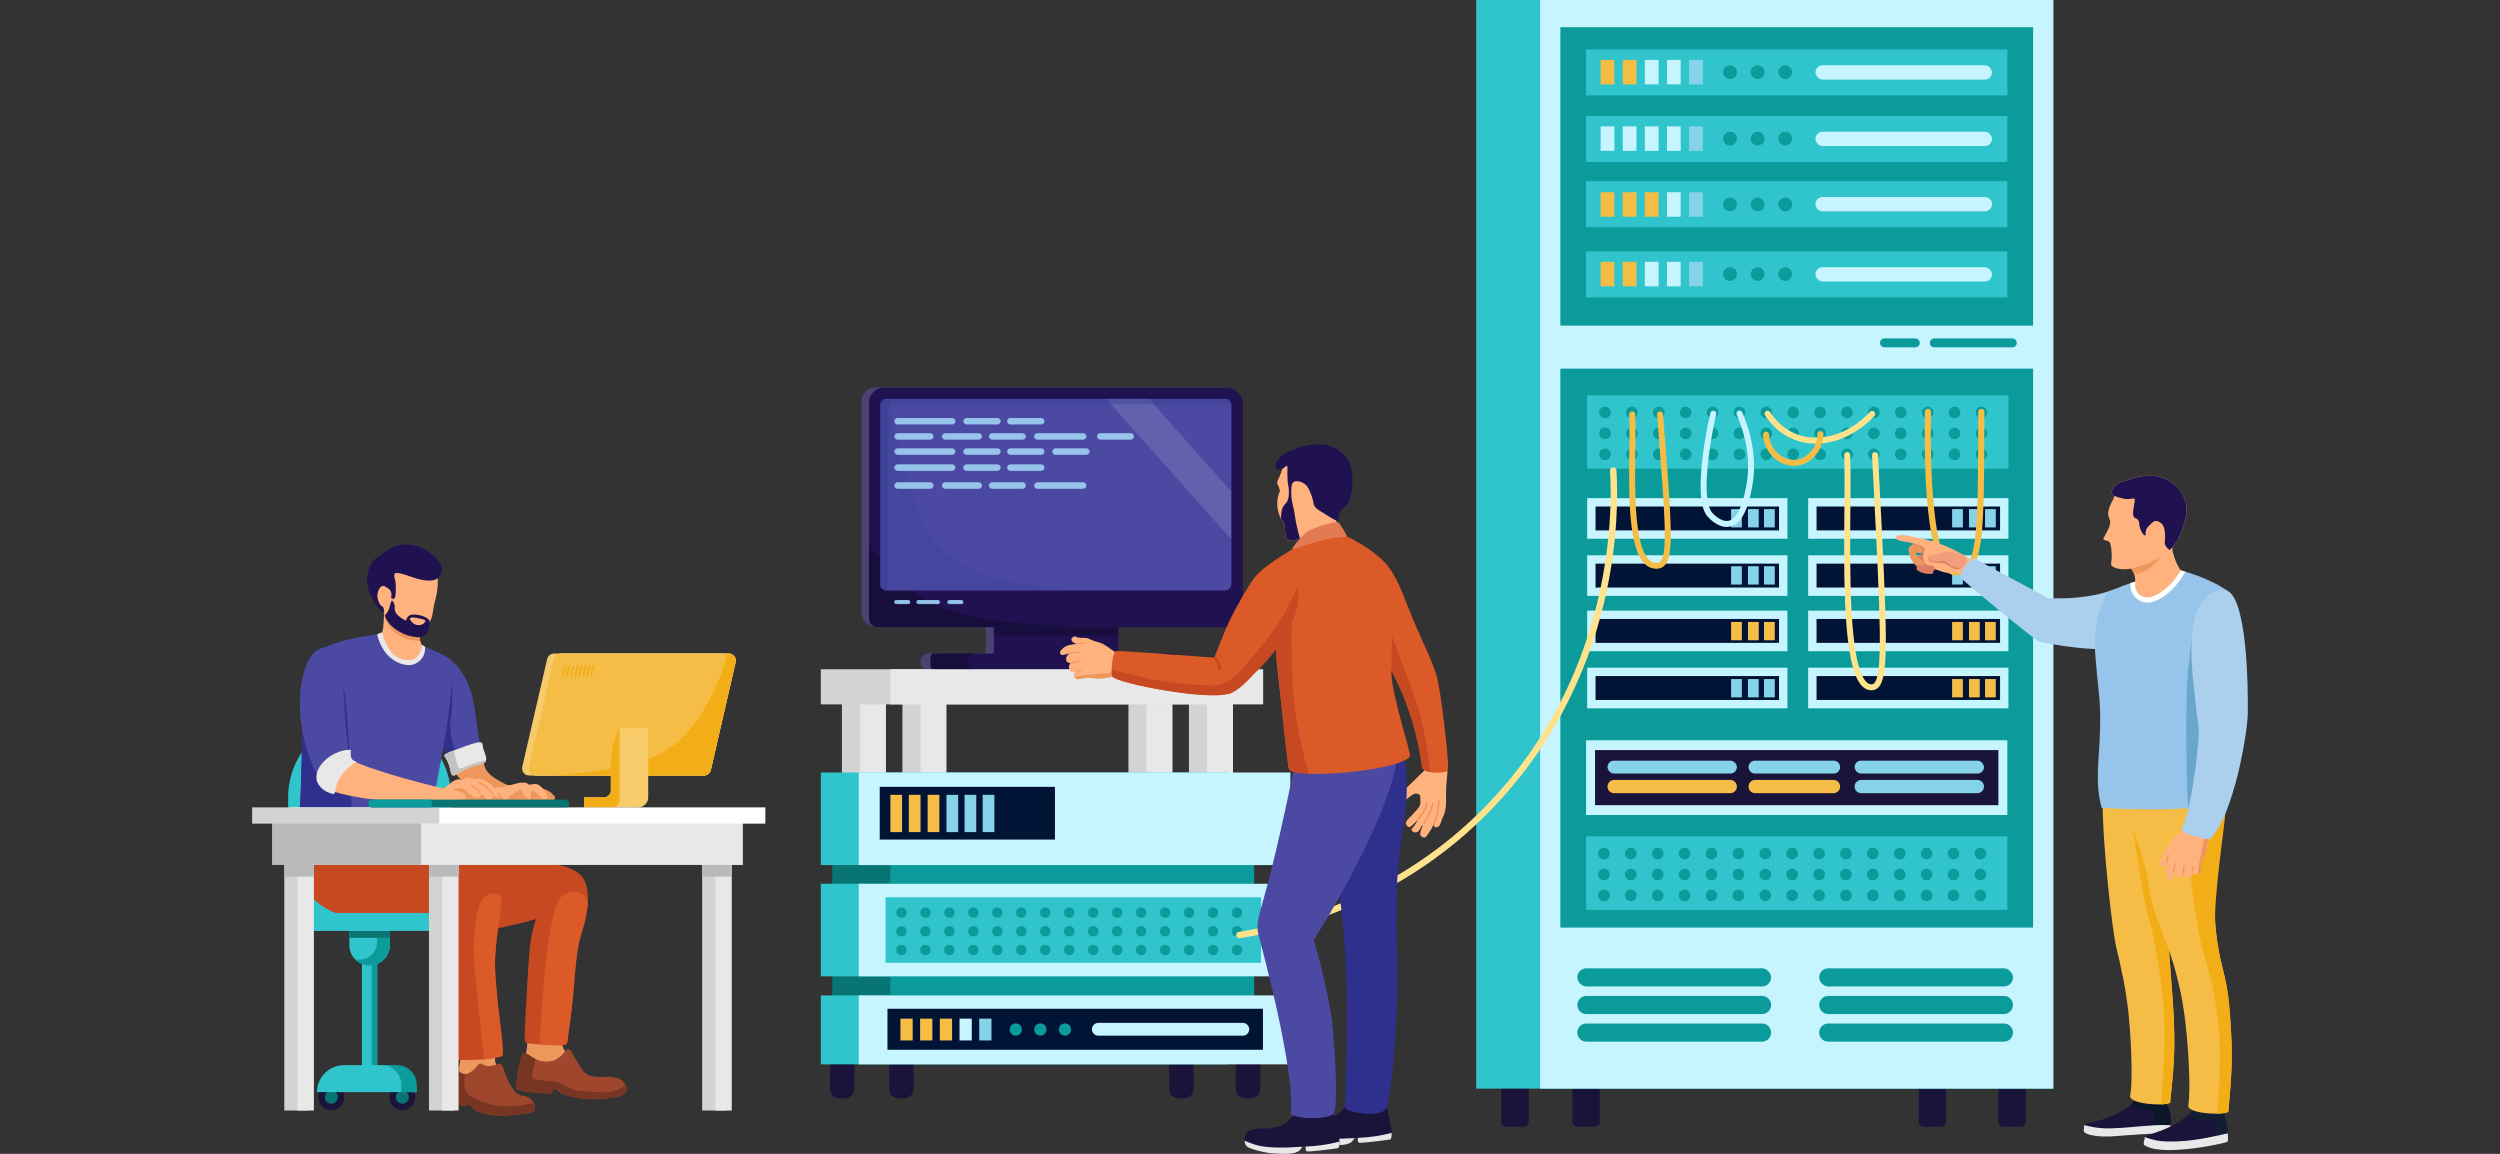 <?xml version="1.0" encoding="UTF-8"?>
<svg id="_Ñëîé_1" data-name="Ñëîé_1" xmlns="http://www.w3.org/2000/svg" version="1.1" viewBox="0 0 6500 3000">
  <rect x="0" y="0" width="6500" height="3000" fill="#333333" stroke="none"/>
  <!-- Generator: Adobe Illustrator 29.2.1, SVG Export Plug-In . SVG Version: 2.1.0 Build 116)  -->
  <defs>
    <style>
      .st0 {
        fill: #6aa5cc;
      }

      .st1 {
        fill: #dd7e64;
      }

      .st2 {
        fill: #2f2f8e;
      }

      .st3 {
        fill: #131e35;
      }

      .st4 {
        fill: #1a133a;
      }

      .st5 {
        fill: #ed975d;
      }

      .st6 {
        fill: #ffe38c;
      }

      .st7 {
        fill: #c2c2c2;
      }

      .st8 {
        fill: #313e89;
        opacity: .35;
      }

      .st9 {
        fill: #bababa;
      }

      .st10, .st11 {
        fill: #fff;
      }

      .st12 {
        fill: #05317f;
        opacity: .1;
      }

      .st13 {
        fill: #abd0ee;
      }

      .st14 {
        fill: #f3ad16;
      }

      .st15 {
        fill: #30c5cc;
      }

      .st16 {
        fill: #f7ca6a;
      }

      .st17 {
        fill: #f5bd45;
      }

      .st18 {
        fill: #86d2e8;
      }

      .st19 {
        fill: #d3d3d3;
      }

      .st20 {
        fill: #ffb27d;
      }

      .st21 {
        fill: #201251;
      }

      .st22 {
        fill: #0b9b9b;
      }

      .st23 {
        fill: #7fb7dd;
      }

      .st24 {
        fill: #0c1628;
      }

      .st11 {
        opacity: .13;
      }

      .st25 {
        fill: #f29e7c;
      }

      .st26 {
        fill: #3845b8;
      }

      .st27 {
        fill: #011435;
      }

      .st28 {
        fill: #4d4174;
      }

      .st29 {
        fill: #97bfff;
      }

      .st30 {
        fill: #c64922;
      }

      .st31 {
        fill: #9e472d;
      }

      .st32 {
        fill: #db5a28;
      }

      .st33 {
        fill: #180e3d;
      }

      .st34 {
        fill: #e27b53;
      }

      .st35 {
        fill: #087474;
      }

      .st36 {
        fill: #2d2d91;
      }

      .st37 {
        fill: #c6f4ff;
      }

      .st38 {
        fill: #96c4ea;
      }

      .st39 {
        fill: #773522;
      }

      .st40 {
        fill: #4c49a2;
      }

      .st41 {
        fill: #e8e8e8;
      }
    </style>
  </defs>
  <g>
    <rect class="st4" x="5195.834" y="2796.177" width="71.167" height="133.408" rx="12.37" ry="12.37"/>
    <rect class="st4" x="4088.238" y="2796.177" width="71.167" height="133.408" rx="12.37" ry="12.37"/>
    <rect class="st4" x="3903.343" y="2796.177" width="71.167" height="133.408" rx="12.37" ry="12.37"/>
    <rect class="st4" x="4988.715" y="2796.177" width="71.167" height="133.408" rx="12.37" ry="12.37"/>
    <g>
      <rect class="st15" x="3838.146" y="0" width="1500.445" height="2830.424"/>
      <rect class="st37" x="4004.367" y="0" width="1334.224" height="2830.424"/>
      <rect class="st22" x="3501.001" y="626.681" width="2340.957" height="1229.103" transform="translate(5912.712 -3430.247) rotate(90)"/>
      <rect class="st15" x="4123.822" y="2174.458" width="1095.315" height="191.097"/>
      <g>
        <g>
          <circle class="st22" cx="4170.273" cy="2219.295" r="15.146"/>
          <circle class="st22" cx="4240.179" cy="2219.295" r="15.146"/>
          <circle class="st22" cx="4310.086" cy="2219.295" r="15.146"/>
          <circle class="st22" cx="4379.993" cy="2219.295" r="15.146"/>
          <circle class="st22" cx="4449.899" cy="2219.295" r="15.146"/>
          <circle class="st22" cx="4519.806" cy="2219.295" r="15.146"/>
          <circle class="st22" cx="4589.713" cy="2219.295" r="15.146"/>
          <circle class="st22" cx="4659.62" cy="2219.295" r="15.146"/>
          <circle class="st22" cx="4729.526" cy="2219.295" r="15.146"/>
          <circle class="st22" cx="4799.433" cy="2219.295" r="15.146"/>
          <circle class="st22" cx="4869.34" cy="2219.295" r="15.146"/>
          <circle class="st22" cx="4939.247" cy="2219.295" r="15.146"/>
          <circle class="st22" cx="5009.153" cy="2219.295" r="15.146"/>
          <circle class="st22" cx="5079.06" cy="2219.295" r="15.146"/>
          <circle class="st22" cx="5148.967" cy="2219.295" r="15.146"/>
        </g>
        <g>
          <circle class="st22" cx="4170.273" cy="2273.667" r="15.146"/>
          <circle class="st22" cx="4240.179" cy="2273.667" r="15.146"/>
          <circle class="st22" cx="4310.086" cy="2273.667" r="15.146"/>
          <circle class="st22" cx="4379.993" cy="2273.667" r="15.146"/>
          <circle class="st22" cx="4449.899" cy="2273.667" r="15.146"/>
          <circle class="st22" cx="4519.806" cy="2273.667" r="15.146"/>
          <circle class="st22" cx="4589.713" cy="2273.667" r="15.146"/>
          <circle class="st22" cx="4659.62" cy="2273.667" r="15.146"/>
          <circle class="st22" cx="4729.526" cy="2273.667" r="15.146"/>
          <circle class="st22" cx="4799.433" cy="2273.667" r="15.146"/>
          <circle class="st22" cx="4869.34" cy="2273.667" r="15.146"/>
          <circle class="st22" cx="4939.247" cy="2273.667" r="15.146"/>
          <circle class="st22" cx="5009.153" cy="2273.667" r="15.146"/>
          <circle class="st22" cx="5079.06" cy="2273.667" r="15.146"/>
          <circle class="st22" cx="5148.967" cy="2273.667" r="15.146"/>
        </g>
        <g>
          <circle class="st22" cx="4170.273" cy="2328.038" r="15.146"/>
          <circle class="st22" cx="4240.179" cy="2328.038" r="15.146"/>
          <circle class="st22" cx="4310.086" cy="2328.038" r="15.146"/>
          <circle class="st22" cx="4379.993" cy="2328.038" r="15.146"/>
          <circle class="st22" cx="4449.899" cy="2328.038" r="15.146"/>
          <circle class="st22" cx="4519.806" cy="2328.038" r="15.146"/>
          <circle class="st22" cx="4589.713" cy="2328.038" r="15.146"/>
          <circle class="st22" cx="4659.62" cy="2328.038" r="15.146"/>
          <circle class="st22" cx="4729.526" cy="2328.038" r="15.146"/>
          <circle class="st22" cx="4799.433" cy="2328.038" r="15.146"/>
          <circle class="st22" cx="4869.34" cy="2328.038" r="15.146"/>
          <circle class="st22" cx="4939.247" cy="2328.038" r="15.146"/>
          <circle class="st22" cx="5009.153" cy="2328.038" r="15.146"/>
          <circle class="st22" cx="5079.06" cy="2328.038" r="15.146"/>
          <circle class="st22" cx="5148.967" cy="2328.038" r="15.146"/>
        </g>
      </g>
      <g>
        <rect class="st15" x="4126.608" y="1027.607" width="1095.315" height="191.097"/>
        <g>
          <g>
            <circle class="st22" cx="4173.059" cy="1072.444" r="15.146"/>
            <circle class="st22" cx="4242.966" cy="1072.444" r="15.146"/>
            <circle class="st22" cx="4312.873" cy="1072.444" r="15.146"/>
            <circle class="st22" cx="4382.779" cy="1072.444" r="15.146"/>
            <circle class="st22" cx="4452.686" cy="1072.444" r="15.146"/>
            <circle class="st22" cx="4522.593" cy="1072.444" r="15.146"/>
            <circle class="st22" cx="4592.499" cy="1072.444" r="15.146"/>
            <circle class="st22" cx="4662.406" cy="1072.444" r="15.146"/>
            <circle class="st22" cx="4732.313" cy="1072.444" r="15.146"/>
            <circle class="st22" cx="4802.22" cy="1072.444" r="15.146"/>
            <circle class="st22" cx="4872.126" cy="1072.444" r="15.146"/>
            <circle class="st22" cx="4942.033" cy="1072.444" r="15.146"/>
            <circle class="st22" cx="5011.94" cy="1072.444" r="15.146"/>
            <circle class="st22" cx="5081.846" cy="1072.444" r="15.146"/>
            <circle class="st22" cx="5151.753" cy="1072.444" r="15.146"/>
          </g>
          <g>
            <circle class="st22" cx="4173.059" cy="1126.816" r="15.146"/>
            <circle class="st22" cx="4242.966" cy="1126.816" r="15.146"/>
            <circle class="st22" cx="4312.873" cy="1126.816" r="15.146"/>
            <circle class="st22" cx="4382.779" cy="1126.816" r="15.146"/>
            <circle class="st22" cx="4452.686" cy="1126.816" r="15.146"/>
            <circle class="st22" cx="4522.593" cy="1126.816" r="15.146"/>
            <circle class="st22" cx="4592.499" cy="1126.816" r="15.146"/>
            <circle class="st22" cx="4662.406" cy="1126.816" r="15.146"/>
            <circle class="st22" cx="4732.313" cy="1126.816" r="15.146"/>
            <circle class="st22" cx="4802.22" cy="1126.816" r="15.146"/>
            <circle class="st22" cx="4872.126" cy="1126.816" r="15.146"/>
            <circle class="st22" cx="4942.033" cy="1126.816" r="15.146"/>
            <circle class="st22" cx="5011.94" cy="1126.816" r="15.146"/>
            <circle class="st22" cx="5081.846" cy="1126.816" r="15.146"/>
            <circle class="st22" cx="5151.753" cy="1126.816" r="15.146"/>
          </g>
          <g>
            <circle class="st22" cx="4173.059" cy="1181.188" r="15.146"/>
            <circle class="st22" cx="4242.966" cy="1181.188" r="15.146"/>
            <circle class="st22" cx="4312.873" cy="1181.188" r="15.146"/>
            <circle class="st22" cx="4382.779" cy="1181.188" r="15.146"/>
            <circle class="st22" cx="4452.686" cy="1181.188" r="15.146"/>
            <circle class="st22" cx="4522.593" cy="1181.188" r="15.146"/>
            <circle class="st22" cx="4592.499" cy="1181.188" r="15.146"/>
            <circle class="st22" cx="4662.406" cy="1181.188" r="15.146"/>
            <circle class="st22" cx="4732.313" cy="1181.188" r="15.146"/>
            <circle class="st22" cx="4802.22" cy="1181.188" r="15.146"/>
            <circle class="st22" cx="4872.126" cy="1181.188" r="15.146"/>
            <circle class="st22" cx="4942.033" cy="1181.188" r="15.146"/>
            <circle class="st22" cx="5011.94" cy="1181.188" r="15.146"/>
            <circle class="st22" cx="5081.846" cy="1181.188" r="15.146"/>
            <circle class="st22" cx="5151.753" cy="1181.188" r="15.146"/>
          </g>
        </g>
        <rect class="st37" x="4126.608" y="1295.182" width="520.652" height="105.637"/>
        <rect class="st27" x="4355.864" y="1109.424" width="62.139" height="477.154" transform="translate(5734.935 -3038.933) rotate(90)"/>
        <rect class="st18" x="4586.432" y="1323.663" width="27.963" height="47.64"/>
        <rect class="st18" x="4544.731" y="1323.663" width="27.963" height="47.64"/>
        <rect class="st18" x="4500.844" y="1323.663" width="27.963" height="47.64"/>
        <rect class="st37" x="4701.271" y="1295.182" width="520.652" height="105.637"/>
        <rect class="st27" x="4930.527" y="1109.424" width="62.139" height="477.154" transform="translate(6309.598 -3613.596) rotate(90)"/>
        <rect class="st18" x="5161.095" y="1323.663" width="27.963" height="47.64"/>
        <rect class="st18" x="5119.393" y="1323.663" width="27.963" height="47.64"/>
        <rect class="st18" x="5075.507" y="1323.663" width="27.963" height="47.64"/>
        <rect class="st37" x="4126.608" y="1587.567" width="520.652" height="105.637"/>
        <rect class="st27" x="4355.864" y="1401.808" width="62.139" height="477.154" transform="translate(2746.548 6027.32) rotate(-90)"/>
        <rect class="st17" x="4586.432" y="1617.083" width="27.963" height="47.64"/>
        <rect class="st17" x="4544.731" y="1617.083" width="27.963" height="47.64"/>
        <rect class="st17" x="4500.844" y="1617.083" width="27.963" height="47.64"/>
        <rect class="st37" x="4701.271" y="1587.567" width="520.652" height="105.637"/>
        <rect class="st27" x="4930.527" y="1401.808" width="62.139" height="477.154" transform="translate(3321.211 6601.982) rotate(-90)"/>
        <rect class="st17" x="5161.095" y="1617.083" width="27.963" height="47.64"/>
        <rect class="st17" x="5119.393" y="1617.083" width="27.963" height="47.64"/>
        <rect class="st17" x="5075.507" y="1617.083" width="27.963" height="47.64"/>
        <rect class="st37" x="4126.608" y="1443.705" width="520.652" height="105.637"/>
        <rect class="st27" x="4355.864" y="1257.946" width="62.139" height="477.154" transform="translate(5883.457 -2890.411) rotate(90)"/>
        <rect class="st18" x="4586.432" y="1472.186" width="27.963" height="47.64"/>
        <rect class="st18" x="4544.731" y="1472.186" width="27.963" height="47.64"/>
        <rect class="st18" x="4500.844" y="1472.186" width="27.963" height="47.64"/>
        <rect class="st37" x="4701.271" y="1443.705" width="520.652" height="105.637"/>
        <rect class="st27" x="4930.527" y="1257.946" width="62.139" height="477.154" transform="translate(6458.12 -3465.073) rotate(90)"/>
        <rect class="st18" x="5161.095" y="1472.186" width="27.963" height="47.64"/>
        <rect class="st18" x="5119.393" y="1472.186" width="27.963" height="47.64"/>
        <rect class="st18" x="5075.507" y="1472.186" width="27.963" height="47.64"/>
        <rect class="st37" x="4126.608" y="1736.009" width="520.652" height="105.637"/>
        <rect class="st27" x="4355.864" y="1550.25" width="62.139" height="477.154" transform="translate(2598.106 6175.762) rotate(-90)"/>
        <rect class="st18" x="4586.432" y="1765.525" width="27.963" height="47.64"/>
        <rect class="st18" x="4544.731" y="1765.525" width="27.963" height="47.64"/>
        <rect class="st18" x="4500.844" y="1765.525" width="27.963" height="47.64"/>
        <rect class="st37" x="4701.271" y="1736.009" width="520.652" height="105.637"/>
        <rect class="st27" x="4930.527" y="1550.251" width="62.139" height="477.154" transform="translate(3172.769 6750.425) rotate(-90)"/>
        <rect class="st17" x="5161.095" y="1765.525" width="27.963" height="47.64"/>
        <rect class="st17" x="5119.393" y="1765.525" width="27.963" height="47.64"/>
        <rect class="st17" x="5075.507" y="1765.525" width="27.963" height="47.64"/>
      </g>
      <rect class="st37" x="4026.463" y="846.626" width="1292.498" height="111.851"/>
      <rect class="st15" x="4123.822" y="653.571" width="1095.315" height="119.618"/>
      <rect class="st37" x="4720.233" y="694.738" width="458.914" height="37.284" rx="18.642" ry="18.642"/>
      <rect class="st17" x="4161.616" y="680.757" width="35.73" height="63.693"/>
      <rect class="st37" x="4276.574" y="680.757" width="35.73" height="63.693" transform="translate(8588.878 1425.206) rotate(180)"/>
      <rect class="st17" x="4219.095" y="680.757" width="35.73" height="63.693"/>
      <rect class="st18" x="4391.532" y="680.757" width="35.73" height="63.693" transform="translate(8818.794 1425.206) rotate(180)"/>
      <rect class="st37" x="4334.053" y="680.757" width="35.73" height="63.693" transform="translate(8703.836 1425.206) rotate(180)"/>
      <circle class="st22" cx="4498.057" cy="712.603" r="17.865"/>
      <circle class="st22" cx="4641.67" cy="712.603" r="17.865"/>
      <circle class="st22" cx="4569.864" cy="712.603" r="17.865"/>
      <rect class="st15" x="4123.822" y="128.504" width="1095.315" height="119.618"/>
      <rect class="st37" x="4720.233" y="169.671" width="458.914" height="37.284" rx="18.642" ry="18.642"/>
      <rect class="st17" x="4161.616" y="155.69" width="35.73" height="63.693"/>
      <rect class="st37" x="4276.574" y="155.69" width="35.73" height="63.693" transform="translate(8588.878 375.073) rotate(180)"/>
      <rect class="st17" x="4219.095" y="155.69" width="35.73" height="63.693"/>
      <rect class="st18" x="4391.532" y="155.69" width="35.73" height="63.693" transform="translate(8818.794 375.073) rotate(180)"/>
      <rect class="st37" x="4334.053" y="155.69" width="35.73" height="63.693" transform="translate(8703.836 375.073) rotate(180)"/>
      <circle class="st22" cx="4498.057" cy="187.536" r="17.865"/>
      <circle class="st22" cx="4641.67" cy="187.536" r="17.865"/>
      <circle class="st22" cx="4569.864" cy="187.536" r="17.865"/>
      <rect class="st15" x="4123.822" y="471.07" width="1095.315" height="119.618"/>
      <path class="st37" d="M5160.506,512.237h-421.631c-10.296,0-18.642,8.346-18.642,18.642h0c0,10.296,8.346,18.642,18.642,18.642h421.631c10.296,0,18.642-8.346,18.642-18.642h0c0-10.296-8.346-18.642-18.642-18.642Z"/>
      <rect class="st17" x="4161.616" y="499.809" width="35.73" height="63.693"/>
      <rect class="st17" x="4276.574" y="499.809" width="35.73" height="63.693" transform="translate(8588.878 1063.312) rotate(180)"/>
      <rect class="st17" x="4219.095" y="499.809" width="35.73" height="63.693"/>
      <rect class="st18" x="4391.532" y="499.809" width="35.73" height="63.693" transform="translate(8818.794 1063.312) rotate(180)"/>
      <rect class="st37" x="4334.053" y="499.809" width="35.73" height="63.693" transform="translate(8703.836 1063.312) rotate(180)"/>
      <circle class="st22" cx="4498.057" cy="531.656" r="17.865"/>
      <circle class="st22" cx="4641.67" cy="531.656" r="17.865"/>
      <circle class="st22" cx="4569.864" cy="531.656" r="17.865"/>
      <rect class="st15" x="4123.822" y="301.341" width="1095.315" height="119.618"/>
      <rect class="st37" x="4720.233" y="342.508" width="458.914" height="37.284" rx="18.642" ry="18.642"/>
      <rect class="st37" x="4161.616" y="328.526" width="35.73" height="63.693"/>
      <rect class="st37" x="4276.574" y="328.526" width="35.73" height="63.693" transform="translate(8588.878 720.746) rotate(180)"/>
      <rect class="st37" x="4219.095" y="328.526" width="35.73" height="63.693"/>
      <rect class="st18" x="4391.532" y="328.526" width="35.73" height="63.693" transform="translate(8818.794 720.746) rotate(180)"/>
      <rect class="st37" x="4334.053" y="328.526" width="35.73" height="63.693" transform="translate(8703.836 720.746) rotate(180)"/>
      <circle class="st22" cx="4498.057" cy="360.373" r="17.865"/>
      <circle class="st22" cx="4641.67" cy="360.373" r="17.865"/>
      <circle class="st22" cx="4569.864" cy="360.373" r="17.865"/>
      <path class="st22" d="M5029.154,903.067h202.869c6.393,0,11.575-5.183,11.575-11.575h0c0-6.393-5.183-11.576-11.575-11.576h-202.869c-6.393,0-11.575,5.183-11.575,11.576h0c0,6.393,5.182,11.575,11.575,11.575Z"/>
      <path class="st22" d="M4899.521,903.067h80.336c6.393,0,11.575-5.183,11.575-11.575h0c0-6.393-5.183-11.576-11.575-11.576h-80.336c-6.393,0-11.575,5.183-11.575,11.576h0c0,6.393,5.183,11.575,11.575,11.575Z"/>
      <rect class="st37" x="4123.822" y="1924.743" width="1095.315" height="194.26"/>
      <rect class="st4" x="4599.871" y="1497.518" width="143.216" height="1048.71" transform="translate(6693.352 -2649.605) rotate(90)"/>
      <g>
        <rect class="st18" x="4179.481" y="1977.658" width="336.441" height="33.563" rx="16.781" ry="16.781"/>
        <path class="st17" d="M4498.659,2062.319h-301.913c-9.534,0-17.264-7.729-17.264-17.264h0c0-9.535,7.729-17.264,17.264-17.264h301.913c9.534,0,17.264,7.729,17.264,17.264h0c0,9.534-7.729,17.264-17.264,17.264Z"/>
      </g>
      <g>
        <rect class="st18" x="4821.909" y="1977.658" width="336.441" height="33.563" rx="16.781" ry="16.781" transform="translate(9980.258 3988.878) rotate(-180)"/>
        <path class="st18" d="M4839.173,2062.319h301.913c9.534,0,17.264-7.729,17.264-17.264h0c0-9.535-7.729-17.264-17.264-17.264h-301.913c-9.535,0-17.264,7.729-17.264,17.264h0c0,9.534,7.729,17.264,17.264,17.264Z"/>
      </g>
      <g>
        <path class="st18" d="M4562.942,2011.221h204.564c9.268,0,16.781-7.513,16.781-16.781h0c0-9.268-7.513-16.781-16.781-16.781h-204.564c-9.268,0-16.781,7.513-16.781,16.781h0c0,9.268,7.513,16.781,16.781,16.781Z"/>
        <path class="st17" d="M4563.424,2062.319h203.599c9.534,0,17.264-7.729,17.264-17.264h0c0-9.534-7.729-17.264-17.264-17.264h-203.599c-9.534,0-17.264,7.729-17.264,17.264h0c0,9.535,7.729,17.264,17.264,17.264Z"/>
      </g>
      <rect class="st22" x="4101.031" y="2517.633" width="503.828" height="47.145" rx="23.573" ry="23.573"/>
      <path class="st22" d="M4581.286,2661.142h-456.683c-13.019,0-23.573,10.554-23.573,23.573h0c0,13.019,10.554,23.573,23.573,23.573h456.683c13.019,0,23.573-10.554,23.573-23.573h0c0-13.019-10.554-23.573-23.573-23.573Z"/>
      <path class="st22" d="M4581.286,2636.533h-456.683c-13.019,0-23.573-10.554-23.573-23.573h0c0-13.019,10.554-23.573,23.573-23.573h456.683c13.019,0,23.573,10.554,23.573,23.573h0c0,13.019-10.554,23.573-23.573,23.573Z"/>
      <rect class="st22" x="4729.916" y="2517.633" width="503.828" height="47.145" rx="23.573" ry="23.573" transform="translate(9963.659 5082.411) rotate(180)"/>
      <path class="st22" d="M4753.488,2661.142h456.683c13.019,0,23.573,10.554,23.573,23.573h0c0,13.019-10.554,23.573-23.573,23.573h-456.683c-13.019,0-23.573-10.554-23.573-23.573h0c0-13.019,10.554-23.573,23.573-23.573Z"/>
      <path class="st22" d="M4753.488,2636.533h456.683c13.019,0,23.573-10.554,23.573-23.573h0c0-13.019-10.554-23.573-23.573-23.573h-456.683c-13.019,0-23.573,10.554-23.573,23.573h0c0,13.019,10.554,23.573,23.573,23.573Z"/>
    </g>
    <path class="st17" d="M4306.751,1478.786h-.043c-11.843-.013-22.359-4.596-31.255-13.623-42.575-43.201-40.673-183.935-39.146-297.016.489-36.193.918-67.978-.331-90.226-.236-4.211,2.899-7.852,7.101-8.206h0c4.369-.368,8.163,2.95,8.408,7.328,1.28,22.838.847,54.862.355,91.314-1.41,104.375-3.341,247.323,34.677,285.902,5.955,6.042,12.565,8.984,20.207,8.992h.027c4.598,0,7.812-1.256,10.418-4.07,19.34-20.883,11.413-122.6-5.956-345.464l-2.775-35.665c-.333-4.277,2.865-8.014,7.143-8.346h.001c4.276-.332,8.011,2.865,8.344,7.141l2.776,35.663c19.316,247.859,25.824,331.357,1.865,357.227-5.561,6.005-12.901,9.049-21.817,9.049Z"/>
    <path class="st6" d="M4865.893,1794.832h-.048c-9.043-.015-17.299-3.73-24.535-11.044-49.48-50.004-47.474-276.352-45.862-458.227.51-57.507.955-107.732-.498-142.054-.18-4.243,3.09-7.83,7.33-8.065h0c4.325-.239,8.007,3.095,8.19,7.422,1.47,34.746,1.023,85.142.512,142.833-1.418,159.986-3.561,401.757,41.37,447.163,4.277,4.322,8.699,6.428,13.518,6.435h.023c2.923,0,5.04-.913,7.073-3.049,23.435-24.624,15.806-173.816-2.625-534.257l-2.982-58.399c-.219-4.285,3.077-7.935,7.362-8.153h.001c4.284-.218,7.933,3.077,8.152,7.361l2.982,58.397c20.281,396.604,26.402,516.3-1.636,545.76-4.972,5.225-11.139,7.874-18.327,7.874Z"/>
    <path class="st37" d="M4489.263,1370.073c-25.544.002-46.616-23.758-49.159-26.741-7.553-8.857-30.535-35.807-10.607-175.467,4.506-31.576,10.38-63.184,17.482-94.077.964-4.195,5.18-6.788,9.367-5.794h0c4.16.988,6.722,5.144,5.764,9.311-7,30.456-12.792,61.621-17.235,92.755-8.639,60.547-14.43,138.007,7.048,163.192.215.253,21.768,25.184,42.483,20.747,29.322-6.275,41.494-68.286,45.494-88.663,11.637-59.289,3.44-122.235-24.363-187.201-1.663-3.886.108-8.388,3.964-10.118h0c3.973-1.782,8.628.056,10.341,4.059,29.036,67.868,37.55,133.855,25.302,196.252-5.43,27.663-18.146,92.443-57.487,100.862-2.837.608-5.644.883-8.395.884Z"/>
    <path class="st6" d="M4720.895,1153.512c-19.312,0-38.245-3.369-56.051-10.347-36.792-14.418-60.963-41.11-75.616-63.203-2.435-3.672-1.299-8.631,2.469-10.914h0c3.571-2.163,8.194-1.113,10.502,2.366,13.342,20.106,35.238,44.326,68.312,57.287,60.945,23.884,136.994.757,191.339-57.548,2.858-3.067,7.63-3.317,10.784-.556l.003.002c3.295,2.883,3.57,7.936.584,11.138-43.052,46.183-99.112,71.774-152.327,71.774Z"/>
    <path class="st17" d="M4664.15,1211.276c-18.73.001-37.561-7.699-52.644-21.734-16.549-15.398-26.363-36.553-27.622-59.03-.255-4.551,3.512-8.32,8.066-8.139l.023.001c4.01.16,7.198,3.356,7.427,7.363,1.058,18.453,9.115,35.805,22.687,48.433,13.787,12.828,31.227,19.115,47.852,17.251,27.504-3.086,54.945-30.237,55.493-66.873.06-4.037,3.113-7.394,7.138-7.713h0c4.612-.366,8.465,3.362,8.368,7.988-.864,41.159-30.984,77.741-69.267,82.036-2.499.281-5.011.419-7.522.419Z"/>
    <path class="st17" d="M5084.63,1495.766c-9.617,0-18.481-3.975-26.346-11.815-54.262-54.09-55.759-301.055-53.497-413.297.087-4.298,3.735-7.703,8.144-7.607l.007 0c4.393.095,7.868,3.628,7.782,7.911-3.405,168.917,7.664,360.969,48.957,402.131,4.821,4.806,9.712,7.142,14.954,7.142,25.014,0,41.19-12.4,49.845-75.778,8.322-60.923,8.618-165.372,9.065-323.474l.029-10.186c.012-4.29,3.59-7.758,7.99-7.746h0c4.4.012,7.958,3.499,7.945,7.789l-.029,10.185c-.465,164.355-.745,263.56-9.203,325.482-7.319,53.579-21.281,89.263-65.642,89.263Z"/>
  </g>
  <g>
    <path class="st4" d="M3237.238,2736.516h15.293c13.284,0,24.069,10.785,24.069,24.069v70.768c0,13.284-10.785,24.068-24.068,24.068h-15.293c-13.284,0-24.068-10.785-24.068-24.068v-70.768c0-13.284,10.785-24.068,24.068-24.068Z"/>
    <path class="st4" d="M2335.902,2736.516h15.293c13.284,0,24.069,10.785,24.069,24.069v70.768c0,13.284-10.785,24.068-24.068,24.068h-15.293c-13.284,0-24.068-10.785-24.068-24.068v-70.768c0-13.284,10.785-24.068,24.068-24.068Z"/>
    <path class="st4" d="M2182.185,2736.516h15.293c13.284,0,24.069,10.785,24.069,24.069v70.768c0,13.284-10.785,24.068-24.068,24.068h-15.293c-13.284,0-24.068-10.785-24.068-24.068v-70.768c0-13.284,10.785-24.068,24.068-24.068Z"/>
    <path class="st4" d="M3063.714,2736.516h15.293c13.284,0,24.069,10.785,24.069,24.069v70.768c0,13.284-10.785,24.068-24.068,24.068h-15.293c-13.284,0-24.069-10.785-24.069-24.069v-70.768c0-13.284,10.785-24.068,24.068-24.068Z"/>
    <g>
      <rect class="st19" x="2188.988" y="1785.714" width="67.401" height="978.921"/>
      <rect class="st41" x="2236.064" y="1785.714" width="67.401" height="978.921"/>
      <rect class="st19" x="2933.943" y="1785.714" width="67.401" height="978.921" transform="translate(5935.287 4550.348) rotate(180)"/>
      <rect class="st41" x="2981.019" y="1785.714" width="67.401" height="978.921" transform="translate(6029.44 4550.348) rotate(180)"/>
      <rect class="st19" x="2346.323" y="1785.714" width="67.401" height="978.921"/>
      <rect class="st19" x="3091.279" y="1785.714" width="67.401" height="978.921" transform="translate(6249.959 4550.348) rotate(180)"/>
      <rect class="st19" x="2134.097" y="1740.042" width="969.214" height="91.344"/>
      <g>
        <path class="st28" d="M2413.645,1699.322h609.733c11.418,0,20.687,9.27,20.687,20.687v0c0,11.418-9.27,20.687-20.687,20.687h-609.733c-11.418,0-20.687-9.27-20.687-20.687v-0c0-11.418,9.27-20.688,20.688-20.688Z" transform="translate(5437.022 3440.02) rotate(-180)"/>
        <rect class="st28" x="2562.909" y="1597.121" width="240.714" height="110.714" transform="translate(5366.533 3304.957) rotate(180)"/>
        <rect class="st28" x="2239.88" y="1007.571" width="971.692" height="622.808" rx="35.528" ry="35.528" transform="translate(5451.452 2637.95) rotate(180)"/>
        <rect class="st21" x="2584.045" y="1597.121" width="323.435" height="110.714" transform="translate(5491.524 3304.957) rotate(180)"/>
        <rect class="st33" x="2584.045" y="1597.121" width="323.435" height="55.017" transform="translate(5491.524 3249.26) rotate(180)"/>
        <rect class="st21" x="2259.508" y="1008.02" width="971.692" height="622.808" rx="38.889" ry="38.889" transform="translate(5490.707 2638.848) rotate(180)"/>
        <path class="st33" d="M2274.543,1435.824c61.645,91.133,157.092,136.373,162.284,138.765,35.373,16.291,66.197,23.674,89.374,28.223,71.528,14.039,179.253,22.484,284.553,27.567h-530.252c-11.718,0-21.218-9.5-21.218-21.218v-198.151c4.654,8.35,9.725,16.632,15.259,24.813Z"/>
        <rect class="st40" x="2495.95" y="829.704" width="498.36" height="912.893" rx="16" ry="16" transform="translate(4031.281 -1458.979) rotate(90)"/>
        <path class="st38" d="M2388.215,1570.536h50.394c2.839,0,5.161-2.322,5.161-5.161v-0c0-2.838-2.322-5.161-5.161-5.161h-50.394c-2.839,0-5.161,2.322-5.161,5.161h0c0,2.838,2.322,5.161,5.161,5.161Z"/>
        <path class="st38" d="M2330.535,1570.536h30.965c2.839,0,5.161-2.323,5.161-5.161h0c0-2.838-2.323-5.161-5.161-5.161h-30.966c-2.838,0-5.161,2.322-5.161,5.161h0c0,2.839,2.322,5.161,5.161,5.161Z"/>
        <path class="st38" d="M2468.537,1570.536h30.965c2.839,0,5.161-2.323,5.161-5.161h0c0-2.839-2.322-5.161-5.161-5.161h-30.965c-2.839,0-5.161,2.322-5.161,5.161h0c0,2.839,2.323,5.161,5.161,5.161Z"/>
        <path class="st23" d="M2387.912,1560.214h2.094c-.375.688-.589,1.476-.589,2.311v.607c0,2.672,2.186,4.858,4.858,4.858h48.907c-.825,1.513-2.432,2.547-4.269,2.547h-51.001c-2.672,0-4.858-2.186-4.858-4.858v-.607c0-2.672,2.186-4.857,4.858-4.857Z"/>
        <path class="st23" d="M2330.535,1560.214h1.925c-.456.768-.723,1.661-.723,2.614,0,2.838,2.323,5.161,5.161,5.161h29.041c-.901,1.519-2.553,2.547-4.438,2.547h-30.965c-2.838,0-5.161-2.323-5.161-5.161,0-2.838,2.322-5.161,5.161-5.161Z"/>
        <path class="st23" d="M2468.537,1560.214h1.925c-.456.768-.722,1.661-.722,2.614,0,2.838,2.322,5.161,5.161,5.161h29.041c-.9,1.519-2.553,2.547-4.438,2.547h-30.965c-2.839,0-5.161-2.323-5.161-5.161,0-2.838,2.322-5.161,5.161-5.161Z"/>
        <path class="st21" d="M2439.895,1740.697h609.733c11.426,0,20.688-9.262,20.688-20.687h0c0-11.426-9.262-20.688-20.688-20.688h-609.733c-11.425,0-20.687,9.262-20.687,20.688h0c0,11.426,9.262,20.687,20.687,20.687Z"/>
        <path class="st33" d="M2427.646,1699.322h108.491c-10.41,0-18.849,9.262-18.849,20.688h0c0,11.425,8.439,20.687,18.849,20.687h-107.723c-9.207-1.198-9.302-5.212-9.302-16.637l.095-4.05c0-2.274.024-6.036,0-8.096-.095-8.235,3.796-12.592,8.439-12.592Z"/>
        <path class="st36" d="M2801.794,1718.075h244.459c2.816,0,5.12-2.304,5.12-5.12h0c0-2.816-2.304-5.12-5.12-5.12h-244.459c-2.816,0-5.12,2.304-5.12,5.12h0c0,2.816,2.304,5.12,5.12,5.12Z"/>
        <polygon class="st11" points="2987.128 1036.971 3201.576 1277.769 3201.576 1402.473 2876.071 1036.971 2987.128 1036.971"/>
        <path class="st12" d="M2301.901,1036.971h11.363c11.524,90.671,30.343,164.209,47.181,218.215,29.854,95.755,57.855,144.175,100.556,181.706,0,0,35.271,31.001,84.679,51.16,54.094,22.072,153.56,38.421,287.244,47.279h-531.022c-7.3,0-13.219-5.918-13.219-13.219v-471.923c0-7.301,5.918-13.219,13.219-13.219Z"/>
        <path class="st8" d="M2301.901,1036.971h886.456c7.301,0,13.219,5.918,13.219,13.219v1.04h-879.957c-7.3,0-13.219,5.918-13.219,13.219v470.882h-6.499c-7.3,0-13.219-5.918-13.219-13.219v-471.923c0-7.301,5.918-13.219,13.219-13.219Z"/>
      </g>
      <rect class="st41" x="2314.971" y="1740.042" width="969.214" height="91.344"/>
      <rect class="st41" x="2393.399" y="1785.714" width="67.401" height="978.921"/>
      <rect class="st41" x="3138.355" y="1785.714" width="67.401" height="978.921" transform="translate(6344.111 4550.348) rotate(180)"/>
      <path class="st38" d="M2475.603,1103.66h-141.812c-4.649,0-8.417-3.768-8.417-8.416h0c0-4.648,3.768-8.417,8.417-8.417h141.812c4.649,0,8.417,3.768,8.417,8.417h0c0,4.648-3.768,8.416-8.417,8.416Z"/>
      <path class="st38" d="M2593.165,1103.66h-80.026c-4.648,0-8.416-3.768-8.416-8.416h0c0-4.648,3.768-8.417,8.416-8.417h80.026c4.648,0,8.417,3.768,8.417,8.417h0c0,4.648-3.768,8.416-8.417,8.416Z"/>
      <path class="st38" d="M2707.147,1103.66h-80.026c-4.648,0-8.417-3.768-8.417-8.416h0c0-4.648,3.768-8.417,8.417-8.417h80.026c4.648,0,8.417,3.768,8.417,8.417h0c0,4.648-3.768,8.416-8.417,8.416Z"/>
      <path class="st38" d="M2475.603,1224.182h-141.813c-4.648,0-8.416-3.768-8.416-8.417h0c0-4.648,3.768-8.416,8.416-8.416h141.813c4.648,0,8.416,3.768,8.416,8.416h0c0,4.648-3.768,8.417-8.416,8.417Z"/>
      <path class="st38" d="M2593.165,1224.182h-80.026c-4.648,0-8.416-3.768-8.416-8.417h0c0-4.648,3.768-8.416,8.416-8.416h80.026c4.648,0,8.417,3.768,8.417,8.416h0c0,4.648-3.768,8.417-8.417,8.417Z"/>
      <path class="st38" d="M2707.147,1224.182h-80.026c-4.649,0-8.417-3.768-8.417-8.417h0c0-4.648,3.768-8.416,8.417-8.416h80.026c4.648,0,8.417,3.768,8.417,8.416h0c0,4.648-3.768,8.417-8.417,8.417Z"/>
      <path class="st38" d="M2475.603,1165.668h-141.813c-4.648,0-8.416,3.768-8.416,8.417h0c0,4.648,3.768,8.417,8.416,8.417h141.813c4.648,0,8.416-3.768,8.416-8.417h0c0-4.648-3.768-8.417-8.416-8.417Z"/>
      <path class="st38" d="M2593.165,1165.668h-80.026c-4.648,0-8.416,3.768-8.416,8.417h0c0,4.648,3.768,8.417,8.416,8.417h80.026c4.648,0,8.417-3.768,8.417-8.417h0c0-4.648-3.768-8.417-8.417-8.417Z"/>
      <path class="st38" d="M2707.147,1165.668h-80.026c-4.649,0-8.417,3.768-8.417,8.417h0c0,4.648,3.768,8.417,8.417,8.417h80.026c4.648,0,8.417-3.768,8.417-8.417h0c0-4.648-3.768-8.417-8.417-8.417Z"/>
      <path class="st38" d="M2824.507,1165.668h-80.026c-4.649,0-8.417,3.768-8.417,8.417h0c0,4.648,3.768,8.417,8.417,8.417h80.026c4.648,0,8.417-3.768,8.417-8.417h0c0-4.648-3.768-8.417-8.417-8.417Z"/>
      <path class="st38" d="M2418.683,1143.08h-84.893c-4.648,0-8.416-3.768-8.416-8.417h0c0-4.648,3.768-8.417,8.416-8.417h84.893c4.648,0,8.417,3.768,8.417,8.417h0c0,4.648-3.768,8.417-8.417,8.417Z"/>
      <path class="st38" d="M2544.735,1143.08h-87.043c-4.648,0-8.416-3.768-8.416-8.417h0c0-4.648,3.768-8.417,8.416-8.417h87.043c4.648,0,8.416,3.768,8.416,8.417h0c0,4.648-3.768,8.417-8.416,8.417Z"/>
      <path class="st38" d="M2658.717,1143.08h-79.18c-4.648,0-8.417-3.768-8.417-8.417h0c0-4.648,3.768-8.417,8.417-8.417h79.18c4.648,0,8.417,3.768,8.417,8.417h0c0,4.648-3.768,8.417-8.417,8.417Z"/>
      <path class="st38" d="M2939.789,1143.08h-79.18c-4.648,0-8.417-3.768-8.417-8.417h0c0-4.648,3.768-8.417,8.417-8.417h79.18c4.649,0,8.417,3.768,8.417,8.417h0c0,4.648-3.768,8.417-8.417,8.417Z"/>
      <path class="st38" d="M2816.084,1143.08h-118.857c-4.648,0-8.417-3.768-8.417-8.417h0c0-4.648,3.768-8.417,8.417-8.417h118.857c4.649,0,8.417,3.768,8.417,8.417h0c0,4.648-3.768,8.417-8.417,8.417Z"/>
      <path class="st38" d="M2418.683,1270.805h-84.893c-4.648,0-8.416-3.768-8.416-8.416h0c0-4.649,3.768-8.417,8.416-8.417h84.893c4.648,0,8.417,3.768,8.417,8.417h0c0,4.648-3.768,8.416-8.417,8.416Z"/>
      <path class="st38" d="M2544.735,1270.805h-87.043c-4.648,0-8.416-3.768-8.416-8.416h0c0-4.649,3.768-8.417,8.416-8.417h87.043c4.648,0,8.416,3.768,8.416,8.417h0c0,4.648-3.768,8.416-8.416,8.416Z"/>
      <path class="st38" d="M2658.717,1270.805h-79.18c-4.648,0-8.417-3.768-8.417-8.416h0c0-4.649,3.768-8.417,8.417-8.417h79.18c4.648,0,8.417,3.768,8.417,8.417h0c0,4.648-3.768,8.416-8.417,8.416Z"/>
      <path class="st38" d="M2816.084,1270.805h-118.857c-4.648,0-8.417-3.768-8.417-8.416h0c0-4.649,3.768-8.417,8.417-8.417h118.857c4.649,0,8.417,3.768,8.417,8.417h0c0,4.648-3.768,8.416-8.417,8.416Z"/>
      <g>
        <rect class="st35" x="2163.949" y="2165.752" width="1096.706" height="540.819"/>
        <rect class="st15" x="2134.097" y="2008.502" width="1056.641" height="240.671"/>
        <rect class="st15" x="2134.097" y="2297.82" width="1056.641" height="240.671"/>
        <rect class="st15" x="2134.097" y="2588.083" width="1056.641" height="179.239"/>
        <rect class="st22" x="2314.971" y="2165.752" width="945.685" height="540.819"/>
        <rect class="st37" x="2232.906" y="2008.502" width="1122.065" height="240.671"/>
        <rect class="st37" x="2232.906" y="2297.82" width="1122.065" height="240.671"/>
        <rect class="st37" x="2232.906" y="2588.083" width="1122.065" height="179.239"/>
        <rect class="st27" x="2287.279" y="2045.802" width="455.531" height="137.075"/>
        <rect class="st17" x="2314.971" y="2066.571" width="30.461" height="96.921"/>
        <rect class="st17" x="2362.938" y="2066.571" width="30.461" height="96.921"/>
        <rect class="st17" x="2411.869" y="2066.571" width="30.461" height="96.921"/>
        <rect class="st18" x="2460.8" y="2066.571" width="30.461" height="96.921"/>
        <rect class="st18" x="2507.877" y="2066.571" width="30.461" height="96.921"/>
        <rect class="st18" x="2554.967" y="2066.571" width="30.461" height="96.921"/>
        <rect class="st15" x="2302.465" y="2332.932" width="976.235" height="170.322"/>
        <g>
          <g>
            <circle class="st22" cx="2343.865" cy="2372.895" r="13.499"/>
            <circle class="st22" cx="2406.172" cy="2372.895" r="13.499"/>
            <circle class="st22" cx="2468.479" cy="2372.895" r="13.499"/>
            <circle class="st22" cx="2530.785" cy="2372.895" r="13.499"/>
            <circle class="st22" cx="2593.092" cy="2372.895" r="13.499"/>
            <circle class="st22" cx="2655.399" cy="2372.895" r="13.499"/>
            <circle class="st22" cx="2717.705" cy="2372.895" r="13.499"/>
            <circle class="st22" cx="2780.012" cy="2372.895" r="13.499"/>
            <circle class="st22" cx="2842.319" cy="2372.895" r="13.499"/>
            <circle class="st22" cx="2904.625" cy="2372.895" r="13.499"/>
            <circle class="st22" cx="2966.932" cy="2372.895" r="13.499"/>
            <circle class="st22" cx="3029.238" cy="2372.895" r="13.499"/>
            <circle class="st22" cx="3091.545" cy="2372.895" r="13.499"/>
            <circle class="st22" cx="3153.852" cy="2372.895" r="13.499"/>
            <circle class="st22" cx="3216.158" cy="2372.895" r="13.499"/>
          </g>
          <g>
            <circle class="st22" cx="2343.865" cy="2421.355" r="13.499"/>
            <circle class="st22" cx="2406.172" cy="2421.355" r="13.499"/>
            <circle class="st22" cx="2468.479" cy="2421.355" r="13.499"/>
            <circle class="st22" cx="2530.785" cy="2421.355" r="13.499"/>
            <circle class="st22" cx="2593.092" cy="2421.355" r="13.499"/>
            <circle class="st22" cx="2655.399" cy="2421.355" r="13.499"/>
            <circle class="st22" cx="2717.705" cy="2421.355" r="13.499"/>
            <circle class="st22" cx="2780.012" cy="2421.355" r="13.499"/>
            <circle class="st22" cx="2842.319" cy="2421.355" r="13.499"/>
            <circle class="st22" cx="2904.625" cy="2421.355" r="13.499"/>
            <circle class="st22" cx="2966.932" cy="2421.355" r="13.499"/>
            <circle class="st22" cx="3029.238" cy="2421.355" r="13.499"/>
            <circle class="st22" cx="3091.545" cy="2421.355" r="13.499"/>
            <circle class="st22" cx="3153.852" cy="2421.355" r="13.499"/>
            <circle class="st22" cx="3216.158" cy="2421.355" r="13.499"/>
          </g>
          <g>
            <circle class="st22" cx="2343.865" cy="2469.816" r="13.499"/>
            <circle class="st22" cx="2406.172" cy="2469.816" r="13.499"/>
            <circle class="st22" cx="2468.479" cy="2469.816" r="13.499"/>
            <circle class="st22" cx="2530.785" cy="2469.816" r="13.499"/>
            <circle class="st22" cx="2593.092" cy="2469.816" r="13.499"/>
            <circle class="st22" cx="2655.399" cy="2469.816" r="13.499"/>
            <circle class="st22" cx="2717.705" cy="2469.816" r="13.499"/>
            <circle class="st22" cx="2780.012" cy="2469.816" r="13.499"/>
            <circle class="st22" cx="2842.319" cy="2469.816" r="13.499"/>
            <circle class="st22" cx="2904.625" cy="2469.816" r="13.499"/>
            <circle class="st22" cx="2966.932" cy="2469.816" r="13.499"/>
            <circle class="st22" cx="3029.238" cy="2469.816" r="13.499"/>
            <circle class="st22" cx="3091.545" cy="2469.816" r="13.499"/>
            <circle class="st22" cx="3153.852" cy="2469.816" r="13.499"/>
            <circle class="st22" cx="3216.158" cy="2469.816" r="13.499"/>
          </g>
        </g>
        <g>
          <rect class="st27" x="2307.405" y="2622.803" width="976.235" height="106.614"/>
          <path class="st37" d="M3231.384,2659.495h-375.792c-9.176,0-16.615,7.439-16.615,16.615h0c0,9.176,7.439,16.615,16.615,16.615h375.792c9.176,0,16.615-7.439,16.615-16.615h0c0-9.176-7.439-16.615-16.615-16.615Z"/>
          <rect class="st17" x="2341.091" y="2648.418" width="31.846" height="56.768"/>
          <rect class="st17" x="2443.551" y="2648.418" width="31.846" height="56.768" transform="translate(4918.947 5353.604) rotate(180)"/>
          <rect class="st17" x="2392.321" y="2648.418" width="31.846" height="56.768"/>
          <rect class="st18" x="2546.011" y="2648.418" width="31.846" height="56.768" transform="translate(5123.867 5353.604) rotate(180)"/>
          <rect class="st37" x="2494.781" y="2648.418" width="31.846" height="56.768" transform="translate(5021.407 5353.604) rotate(180)"/>
          <circle class="st22" cx="2640.955" cy="2676.802" r="15.923"/>
          <circle class="st22" cx="2768.955" cy="2676.802" r="15.923"/>
          <circle class="st22" cx="2704.955" cy="2676.802" r="15.923"/>
        </g>
      </g>
    </g>
  </g>
  <g>
    <path class="st5" d="M1198.444,2739.132c-2.595,5.695-.614,6.966-2.467,22.744-3.917,33.355-14.223,40.039-9.652,49.167,8.488,16.946,52.962,11.777,80.021,2.187,7.709-2.732,32.844-11.642,33.496-25.219.242-5.022-3.019-7.515-6.604-13.372-13.494-22.046.21-39.778-8.598-51.84-13.914-19.053-74.043-10.337-86.197,16.334Z"/>
    <path class="st40" d="M1253.092,1965.079c-.141-.77-.282-1.536-.421-2.328-6.312-36.185-13.898-85.807-16.137-105.001-4.504-38.603-21.497-131.517-94.286-158.566-18.694-6.947-14.179,95.119-4.334,179.568.366,3.143,25.196,97.302,32.047,115.392,14.779-6.557,31.084-13.008,48.883-18.93,11.797-3.925,23.222-7.256,34.249-10.135Z"/>
    <path class="st5" d="M1269.586,2009.139c-2.917-3.772-10.162-9.524-16.494-44.06-11.026,2.879-22.451,6.21-34.249,10.135-17.799,5.922-44.732,16.49-44.468,16.997,19.2,36.814,37.235,50.839,49.854,55.196,38.745,13.379,112.384-.076,100.714-3.98-10.015-3.351-45.676-21.767-55.357-34.287Z"/>
    <path class="st15" d="M960.959,1861.716h0c116.904,0,211.815,94.911,211.815,211.815v323.592h-423.629v-323.593c0-116.903,94.911-211.814,211.814-211.814Z"/>
    <path class="st2" d="M1171.663,1905.777c-2.746-24.095.93-42.369,1.78-47.181,2.795-15.808,4.41-52.132-.56-142.012-8.921-7.139-19.071-13.103-30.634-17.399-18.694-6.947-14.179,95.119-4.334,179.568.366,3.143,25.196,97.302,32.047,115.392,8.867-3.934,18.294-7.827,28.252-11.593-8.367-15.566-17.067-34.519-22.099-53.628-1.161-4.409-3.222-12.357-4.451-23.145Z"/>
    <path class="st30" d="M1090.594,2274.087c8.095-22.811,89.195-25.224,251.393-30.051,103.746-3.087,132.325,8.731,149.66,18.639,5.242,2.996,25.175,14.389,27.827,31.674,3.326,21.679-22.289,41.205-39.355,54.217-24.819,18.921-54.731,33.528-112.146,48.016-48.479,12.234-72.718,18.352-95.251,17.741-97.776-2.65-196.77-98.976-182.128-140.235Z"/>
    <path class="st31" d="M1191.274,2773.024c-1.57-.282-4.679,10.068-5.888,14.059-7.875,25.993-7.327,20.48-9.985,31.22-5.778,23.349-9.271,37.463-1.926,45.185,1.698,1.785,4.662,3.078,10.588,5.664,6.893,3.007,13.912,6.07,22.551,5.441,6.606-.481,7.232-2.616,11.564-1.742,6.317,1.276,8.711,6.566,13.706,11.342,5.318,5.086,11.452,6.889,23.718,10.496,3.66,1.076,19.322,5.523,44.401,6.356,9.173.305,23.63-1.154,52.543-4.071,23.682-2.39,33.415-3.812,37.062-11.047,2.493-4.946,1.095-10.526.369-13.419-3.078-12.274-14.45-18.185-18.119-20.092-8.561-4.45-12.173-2.662-19.576-5.249-12.944-4.523-19.653-16.193-27.427-30.154-15.768-28.322-15.183-50.026-25.551-51.443-2.549-.349-2.317,1-13.181,3.629-8.811,2.132-13.217,3.198-18.106,2.812-11.121-.877-12.97-7.554-20.008-6.272-5.566,1.014-5.54,5.398-14.846,13.977-6.276,5.787-14.158,13.054-24.233,12.872-1.125-.02-10.166-.306-14.523-6.416-3.986-5.589-1.813-12.911-3.133-13.148Z"/>
    <path class="st30" d="M871.097,2226c35.855-2.146,46.464-.109,105.482-.212,24.344-.043,46.879-.082,77.568-1.329,30.643-1.246,36.008-2.338,61.22-2.789,40.609-.727,63.768,1.445,72.298,2.329,42.242,4.379,55.232,11.358,61.269,15.107,6.241,3.875,18.871,11.717,24.084,25.548,6.948,18.438-4.036,34.915-8.685,41.89-10.633,15.95-25.803,24.472-40.772,32.142-54.39,27.871-92.022,47.155-151.353,52.544-17.617,1.6-30.98,1.183-57.707.35-72.935-2.272-122.756-3.825-167.044-30.06-11.929-7.067-42.386-25.639-54.097-58.508-2.224-6.242-15.001-42.107,7.245-62.663,3.878-3.584,13.396-10.93,70.492-14.348Z"/>
    <path class="st30" d="M1159.339,2389.066c-3.66,17.824-3.148,38.226-2.122,79.03,2.277,90.64,11.776,93.673,14.515,168.234,2.487,67.713-3.745,108.852,17.689,119.147,1.688.811,11.097.697,29.846.436,29.767-.414,45.131-1.283,63.052-4.885,13.733-2.761,23.882-2.91,24.473-8.874,2.387-24.074-7.174-79.159-12.361-132.246-5.845-59.825-8.767-89.737-6.892-124.424,2.042-37.793,8.839-80.979,10.33-90.449,6.331-40.231,6.037-51.778,6.2-72.791.247-31.896-2.435-78.769-55.134-83.14-37.751-3.131-76.12,84.343-89.596,149.961Z"/>
    <path class="st39" d="M1387.878,2867.046c-20.855,5.796-59.008,13.815-98.263,7.282-19.959-3.322-34.36-9.435-46.736-14.688-22.544-9.57-27.825-15.737-30.712-20.697-5.343-9.18-5.04-18.614-4.674-30.045.19-5.923.874-11.383,1.819-16.32-.129 0-.254.013-.384.011-1.125-.02-10.166-.306-14.523-6.416-3.986-5.588-1.813-12.911-3.133-13.148-1.57-.282-4.679,10.068-5.888,14.059-7.875,25.993-7.327,20.48-9.985,31.22-5.778,23.349-9.271,37.464-1.926,45.185,1.698,1.785,4.661,3.077,10.588,5.663,6.892,3.007,13.911,6.07,22.551,5.442,6.606-.481,7.231-2.617,11.564-1.742,6.317,1.276,8.711,6.566,13.706,11.342,5.318,5.086,11.452,6.89,23.718,10.496,3.66,1.076,19.322,5.523,44.4,6.356,9.173.305,23.63-1.154,52.543-4.071,23.682-2.39,33.415-3.812,37.063-11.048,2.493-4.946,1.095-10.525.368-13.419-.499-1.99-1.232-3.795-2.099-5.46Z"/>
    <path class="st20" d="M1087.737,1633.115c-.629-18.274-4.169-36.432-7.691-52.13-8.413-37.485-57.147-56.628-71.555-43.487-8.663,7.901-8.231,16.812-9.598,51.572-2.866,72.858-4.2,59.191-34.612,65.408-13.882,2.838,15.911,24.913,29.928,35.031,19.712,14.229,59.971,67.45,79.443,57.498,33.494-17.118,36.905-52.845,31.57-58.906-4.052-4.603-16.096-14.656-17.485-54.986Z"/>
    <path class="st29" d="M1099.692,1685.358c-.015-.006-.036-.016-.051-.021.142.149.15.102.051.021Z"/>
    <path class="st40" d="M1156.387,1710.04c-5.811-3.715-56.157-31.019-56.299-31.168.015.005-.41,6.48-.396,6.486-.379-.311-.266,1.216-3.381,8.728-5.025,12.114-18.085,21.928-26.873,24.134-22.983,5.771-56.348-14.998-68.167-36.519-8.047-14.652-6.529-33.681-9.229-33.438-68.291,6.134-107.838,29.029-130.861,49.237-22.381,19.643-30.571,50.258-37.641,72.797-6.986,22.274-9.68,97.384-23.711,202.46,2.412,1.742,4.773,3.533,7.084,5.317,11.23,8.671,21.913,17.986,33.592,26.067,22.999,15.914,50.498,22.704,76.513,31.998,24.706,8.826,47.678,21.413,71.003,33.275,24.117,12.264,48.649,22.978,75.307,28.256,7.609,1.506,14.881.007,22.532,1.542,3.542-43.631,9.552-87.49,18.459-125.545,6.607-28.227,16.336-69.789,41.71-115.55,12.959-23.371,15.961-144.493,10.358-148.076Z"/>
    <path class="st26" d="M988.02,2069.414c9.619,4.892,19.308,9.528,29.168,13.68-7.863-9.106-21.672-15.393-38.858-18.646,3.227,1.661,6.455,3.32,9.69,4.965Z"/>
    <path class="st40" d="M1173.005,1718.826c-3.007-11.741-64.941-35.578-64.941-35.578-29.156,49.81-17.195,106.697-17.195,106.697,0,0-5.325,29.898-19.432,99.362-10.393,51.175-23.358,115.013-31.647,114.082-5.474-.615-6.844-29.238-9.438-83.415-2.904-60.652-1.869-101.051-11.659-157.016-1.665-9.521-4.258-23-10.549-39.254-7.257-18.751-45.241-71.399-50.596-70.544-56.437,9.014-144.228,23.95-162.757,80.751-12.174,37.319-6.061,283.553-15.676,367.323h345.074c7.456-47.037,17.982-102.899,22.195-124.106,9.142-46.022,37.849-214.472,26.623-258.303Z"/>
    <path class="st41" d="M1097.658,1677.107s-4.223,36.765-30.209,38.89c-60.987,4.987-72.229-71.693-74.93-71.45-3.949.355-9.576,3.714-12.027,4.951,17.982,73.803,74.465,83.477,91.367,78.884,32.721-8.892,34.321-39.538,33.363-45.221-.641-3.933-4.73-4.974-7.564-6.053Z"/>
    <path class="st2" d="M779.114,2101.235h135.258c1.317-6.06-11.704-302.639-21.654-310.506-6.669-5.275-16.193-80.656-106.517,36.709-.005,44.928-2.982,244.427-7.087,273.797Z"/>
    <rect class="st15" x="941.113" y="2449.452" width="39.692" height="365.478"/>
    <rect class="st22" x="966.289" y="2449.452" width="14.517" height="365.478"/>
    <g>
      <circle class="st4" cx="1046.143" cy="2852.78" r="33.781"/>
      <circle class="st4" cx="861.46" cy="2852.78" r="33.781"/>
      <circle class="st35" cx="861.46" cy="2852.78" r="16.929"/>
      <circle class="st35" cx="1046.143" cy="2852.78" r="16.929"/>
    </g>
    <path class="st15" d="M1013.273,2769.416h-118.943c-38.749,0-70.162,31.412-70.162,70.162h259.267c0-38.749-31.412-70.162-70.162-70.162Z"/>
    <path class="st22" d="M1032.3,2769.416h-39.976c28.241,0,51.134,22.893,51.134,51.134v19.028h39.976v-19.028c0-28.24-22.893-51.134-51.134-51.134Z"/>
    <path class="st15" d="M960.959,2510.158h0c-28.941,0-52.62-23.679-52.62-52.62v-48.213c0-6.711,5.491-12.202,12.202-12.202h80.835c6.711,0,12.202,5.491,12.202,12.202v48.213c0,28.941-23.679,52.62-52.62,52.62Z"/>
    <path class="st22" d="M1001.377,2397.123h-21.121v52.888c0,24.654-20.171,44.824-44.824,44.824h-11.494c9.526,9.457,22.621,15.323,37.022,15.323,28.941,0,52.62-23.679,52.62-52.62v-48.213c0-6.711-5.491-12.202-12.202-12.202Z"/>
    <rect class="st35" x="908.34" y="2401.939" width="105.239" height="36.379"/>
    <path class="st15" d="M1132.088,2420.511h-318.714c-12.863,0-23.388-10.524-23.388-23.388h0c0-12.863,10.525-23.388,23.388-23.388h318.714c12.863,0,23.388,10.524,23.388,23.388h0c0,12.863-10.524,23.388-23.388,23.388Z"/>
    <path class="st5" d="M1108.742,2219.719h.001c.781-1.059.557-2.56-.513-3.325-2.908-2.08-5.919-4.088-8.975-5.985-4.72-2.93-8.553-4.968-14.353-8.053-3.296-1.753-6.673-3.501-10.069-5.209-1.17-.589-2.599-.109-3.182,1.065l-0.0.001c-.58,1.166-.106,2.576,1.057,3.161,3.363,1.692,6.708,3.422,9.972,5.158,5.717,3.041,9.493,5.051,14.08,7.897,2.963,1.839,5.881,3.785,8.699,5.801,1.055.754,2.512.534,3.283-.51Z"/>
    <path class="st5" d="M1101.47,2231.841l0-0c.724-1.09.432-2.56-.66-3.282-3.02-1.998-6.069-3.994-9.146-5.988-7.672-4.973-15.514-9.927-23.343-14.744-1.114-.685-2.573-.332-3.257.783l-.001.001c-.681,1.112-.335,2.561.776,3.245,7.799,4.798,15.611,9.732,23.252,14.685,3.067,1.987,6.104,3.977,9.113,5.967,1.087.719,2.545.421,3.266-.665Z"/>
    <path class="st5" d="M1052.226,2221.456h0c.607-1.167.152-2.618-1.026-3.205-2.774-1.382-5.61-2.675-8.458-3.857-2.724-1.13-5.513-2.181-8.319-3.134-1.246-.423-2.596.274-2.997,1.527l-.001.001c-.394,1.234.282,2.544,1.509,2.961,2.696.917,5.377,1.927,7.995,3.013,2.738,1.136,5.466,2.379,8.133,3.707,1.161.577,2.567.135,3.164-1.015Z"/>
    <g>
      <rect class="st19" x="1115.295" y="2214.229" width="63.981" height="673.114"/>
      <rect class="st41" x="1149.615" y="2214.229" width="42.654" height="673.114"/>
      <rect class="st9" x="1115.62" y="2214.229" width="76.649" height="65.089"/>
    </g>
    <g>
      <rect class="st19" x="739.142" y="2214.229" width="63.981" height="673.114"/>
      <rect class="st41" x="773.462" y="2214.229" width="42.654" height="673.114"/>
      <rect class="st9" x="739.467" y="2214.229" width="76.649" height="65.089"/>
    </g>
    <g>
      <rect class="st19" x="1825.59" y="2214.229" width="63.981" height="673.114"/>
      <rect class="st41" x="1859.909" y="2214.229" width="42.654" height="673.114"/>
      <rect class="st9" x="1825.914" y="2214.229" width="76.649" height="65.089"/>
    </g>
    <rect class="st41" x="756.074" y="2120.317" width="1175.362" height="128.526"/>
    <g>
      <path class="st10" d="M1894.624,1699.184h-436.82c-8.587,0-16.038,5.926-17.97,14.293l-64.731,280.245c-2.67,11.558,6.108,22.594,17.97,22.594h437.104c8.594,0,16.048-5.935,17.974-14.31l64.446-280.245c2.657-11.553-6.119-22.577-17.974-22.577Z"/>
      <path class="st16" d="M1877.399,1699.184h-436.82c-8.587,0-16.037,5.926-17.97,14.293l-64.731,280.245c-2.67,11.558,6.108,22.594,17.97,22.594h437.104c8.594,0,16.048-5.935,17.974-14.31l64.446-280.245c2.657-11.553-6.119-22.577-17.974-22.577Z"/>
      <path class="st17" d="M1894.624,1699.184h-436.82c-8.587,0-16.038,5.926-17.97,14.293l-64.731,280.245c-2.67,11.558,6.108,22.594,17.97,22.594h437.104c8.594,0,16.048-5.935,17.974-14.31l64.446-280.245c2.657-11.553-6.119-22.577-17.974-22.577Z"/>
      <path class="st14" d="M1894.624,1699.184h-3.672c-6.768,27.816-17.826,62.638-36.447,100.367-18.79,38.069-50.598,102.514-116.398,147.339-25.244,17.197-56.972,32.515-137.025,48.622-42.006,8.452-96.203,16.894-161.101,20.804h390.197c8.594,0,16.048-5.935,17.974-14.31l64.446-280.244c2.657-11.553-6.119-22.577-17.974-22.577Z"/>
      <g>
        <path class="st14" d="M1470.024,1729.879c-1.187-.281-2.378.454-2.658,1.642l-5.927,25.052c-.281,1.188.454,2.378,1.642,2.659,1.188.281,2.378-.454,2.659-1.642l5.927-25.052c.281-1.188-.454-2.378-1.642-2.659Z"/>
        <path class="st14" d="M1480.305,1729.879c-1.188-.281-2.378.454-2.659,1.642l-5.927,25.052c-.281,1.188.454,2.378,1.642,2.659s2.378-.454,2.659-1.642l5.926-25.052c.281-1.188-.454-2.378-1.642-2.659Z"/>
        <path class="st14" d="M1491.24,1729.879c-1.188-.281-2.378.454-2.659,1.642l-5.927,25.052c-.281,1.188.454,2.378,1.642,2.659s2.378-.454,2.659-1.642l5.927-25.052c.281-1.188-.454-2.378-1.642-2.659Z"/>
        <path class="st14" d="M1502.175,1729.879c-1.188-.281-2.378.454-2.659,1.642l-5.927,25.052c-.281,1.188.454,2.378,1.642,2.659,1.188.281,2.378-.454,2.659-1.642l5.926-25.052c.281-1.188-.454-2.378-1.642-2.659Z"/>
        <path class="st14" d="M1512.456,1729.879c-1.188-.281-2.378.454-2.659,1.642l-5.927,25.052c-.281,1.188.454,2.378,1.642,2.659,1.188.281,2.378-.454,2.659-1.642l5.927-25.052c.281-1.188-.454-2.378-1.642-2.659Z"/>
        <path class="st14" d="M1522.737,1729.879c-1.188-.281-2.378.454-2.659,1.642l-5.926,25.052c-.281,1.188.454,2.378,1.642,2.659s2.378-.454,2.659-1.642l5.926-25.052c.281-1.188-.454-2.378-1.641-2.659Z"/>
        <path class="st14" d="M1533.018,1729.879c-1.188-.281-2.378.454-2.659,1.642l-5.926,25.052c-.281,1.188.454,2.378,1.642,2.659,1.188.281,2.378-.454,2.659-1.642l5.926-25.052c.281-1.188-.454-2.378-1.642-2.659Z"/>
        <path class="st14" d="M1543.345,1729.879c-1.187-.281-2.378.454-2.659,1.642l-5.927,25.052c-.281,1.188.454,2.378,1.642,2.659s2.378-.454,2.659-1.642l5.926-25.052c.281-1.188-.454-2.378-1.642-2.659Z"/>
      </g>
      <path class="st16" d="M1588.192,1982.07v72.669c0,10.122-8.205,18.327-18.326,18.327h-50.885v26.124h140.278c14.428,0,26.124-11.696,26.124-26.124h-.234c.149-1.207.234-2.433.234-3.68v-175.654h-74.653c-14.789,27.095-22.538,57.47-22.538,88.338Z"/>
      <path class="st14" d="M1588.192,2054.739c0,10.122-8.205,18.327-18.326,18.327h-50.885v26.124h22.538v-.064h50.884c10.122,0,18.327-8.205,18.327-18.327v-187.067c-14.789,27.095-22.538,57.47-22.538,88.338v72.669Z"/>
    </g>
    <rect class="st10" x="756.074" y="2099.189" width="1233.853" height="42.256"/>
    <rect class="st9" x="707.319" y="2120.317" width="387.403" height="128.526"/>
    <rect class="st19" x="655.567" y="2099.189" width="486.755" height="42.256"/>
    <path class="st5" d="M1390.673,2050.612c-8.671,2.228-11.719,6.337-18.934,4.869-7.145-1.454-8.026-6.271-14.606-8.656-6.568-2.38-11.255.403-30.295,8.115-24.639,9.98-32.14,11.537-32.999,17.311-.748,5.027,4.082,9.594,5.95,11.361,28.878,27.308,142.659,10.32,143.358-9.737.08-2.317-1.75-4.25-5.41-8.115-10.605-11.199-29.716-19.604-47.064-15.147Z"/>
    <path class="st40" d="M895.17,1834.19c-.633-12.606-2.145-170.819-60.158-148.853-61.363,23.233-82.64,193.415-6.93,336.817,23.529,44.566,71.738,24.731,80.883-17.558,3.761-17.393.27-23.339-5.68-75.465-1.525-13.357-5.979-52.382-8.115-94.94Z"/>
    <path class="st5" d="M1279.287,2050.57c-29.331-22.095-69.13-19.999-97.204-6.889-13.469,6.289-35.367,20.311-32.901,30.343.955,3.886,6.051,9.151,60.196,13.286,55.854,4.265,87.734,6.7,92.177-5.179,4.315-11.537-19.817-29.715-22.267-31.561Z"/>
    <path class="st20" d="M1155.144,2050.493s-182.505-41.871-249.537-78.316c-29.916-16.265-75.522,40.744-70.162,64.497,9.525,42.21,308.366,61.162,313.869,49.684,2.7-5.631-12.513-6.409-9.138-19.013,2.952-11.021,14.968-16.852,14.968-16.852Z"/>
    <path class="st20" d="M1263.268,2030.98c-8.133-4.489-13.789-7.612-20.893-6.755-2.808.339-4.628,1.152-8.555.945-6.184-.326-7.023-2.627-13.292-3.265-2.957-.301-8.155-.83-12.649,2.032-3.037,1.934-2.849,3.568-5.414,4.292-3.621,1.023-5.589-1.78-10.492-1.958-1.234-.045-3.431.049-8.188,2.174-8.03,3.588-13.486,8.556-16.596,11.243-10.521,9.093-12.692,8.083-18.701,13.611-14.778,13.596-19.127,35.779-15.814,37.654,4.01,2.27,20.146-24.713,48.726-38.633,5.216-2.541,12.695-5.546,19.987-3.016,3.802,1.32,4.327,3.024,13.059,10.565,12.06,10.415,16.865,12.177,18.671,12.774,2.032.671,11.538,3.812,15.436-.32,2.796-2.964.888-7.74,2.705-8.438,2.59-.995,5.697,9.014,15.022,12.657,4.255,1.662,10.787,2.383,13.826-.777,2.392-2.487,1.442-6.155,3.464-6.79,1.929-.606,3.26,2.586,7.589,3.896,2.339.708,6.384,1.117,7.731-.566,2.779-3.471-6.474-15.174-9.151-18.559-10.784-13.638-22.251-20.435-26.472-22.765Z"/>
    <path class="st5" d="M1236.131,2046.255c-2.958-2.292-6.164-4.278-9.551-5.917-.833-.403-1.832-.053-2.209.791v.001c-.354.793-.026,1.734.756,2.111,3.198,1.544,6.225,3.416,9.016,5.58,4.595,3.562,8.522,7.866,11.69,12.812.478.747,1.451.993,2.212.538.777-.465,1.034-1.484.547-2.247-3.373-5.276-7.559-9.868-12.461-13.669Z"/>
    <path class="st5" d="M1264.609,2044.323c-5.984-4.649-12.58-8.432-19.628-11.261-.839-.337-1.792.095-2.112.94l-0.0.001c-.314.831.102,1.75.926,2.081,6.759,2.715,13.085,6.345,18.823,10.803,6.893,5.354,12.8,11.781,17.576,19.12.485.744,1.467.975,2.221.505h0c.767-.478,1.005-1.497.512-2.255-4.976-7.652-11.132-14.352-18.318-19.935Z"/>
    <path class="st20" d="M1203.585,2061.349c-8.978-5.123-18.495-6.19-28.528-6.401-16.25-.343-24.375-.514-29.095,3.529-8.756,7.501-10.326,23.462-4.91,27.669,2.135,1.659,4.401.748,15.083-1.411,14.396-2.909,21.594-4.363,28.13-4.628,12.731-.516,17.966,2.463,22.767-1.867,2.281-2.057,4.294-5.609,3.701-9.088-.524-3.076-2.968-5.416-7.147-7.801Z"/>
    <path class="st20" d="M1372.255,2037.769c-4.465-3.277-9.678-3.089-16.635-2.84-6.728.241-9.759,1.566-19.475,4.057-20.091,5.151-23.145,3.591-26.372,7.709-5.183,6.613-3.998,19.175,1.623,22.721,6.852,4.322,21.119-4.234,27.589-8.115,7.415-4.447,11.061-8.443,15.012-6.897,3.286,1.285,3.355,4.921,7.303,10.955,4.266,6.52,12.24,14.586,16.229,12.983,4.023-1.616,2.993-12.664,2.435-18.664-.881-9.451-1.625-17.446-7.709-21.909Z"/>
    <path class="st20" d="M1408.771,2047.506c-5.166-4.726-8.862-8.019-14.607-8.926-2.275-.359-3.616-.147-8.115.406-19.505,2.394-21.645,1.754-23.126,4.057-3.041,4.729,1.002,15.169,6.898,17.041,5.388,1.71,9.136-4.746,16.635-3.246,2.808.562,4.982,2.403,9.332,6.086,9.676,8.193,10.051,12.728,15.823,14.201,4.376,1.116,10.006.002,11.766-3.246,1.429-2.636-.123-5.882-2.434-10.549-1.789-3.611-5.241-9.482-12.172-15.823Z"/>
    <path class="st20" d="M1313.019,2052.375c-1.588-1.389-5.647-4.849-11.766-5.68-6.958-.946-15.097,1.709-15.418,4.869-.142,1.397,1.331,2.043,4.463,4.869,3.238,2.922,6.892,7.628,14.2,17.041,3.351,4.316,4.101,5.508,6.086,6.086,3.798,1.107,8.806-.999,10.954-4.463,4.034-6.505-2.327-17.302-8.52-22.721Z"/>
    <path class="st41" d="M910.831,1949.519c-38.95-1.623-94.67,37.327-87.637,78.441,0,0,4.869,27.272,42.196,36.245,8.376,2.013,5.518-15.335,12.983-31.917,14.578-32.381,48.687-51.933,48.687-51.933,0,0-6.228-.871-10.819-5.41-7.645-7.558-2.026-25.285-5.41-25.425Z"/>
    <rect class="st35" x="957.942" y="2078.963" width="521.872" height="20.226" rx="7.681" ry="7.681"/>
    <rect class="st22" x="957.942" y="2078.963" width="165.183" height="20.226" rx="7.681" ry="7.681"/>
    <path class="st41" d="M1155.639,1966.312c-3.188-4.265,6.461-8.932,33.828-18.695,36.632-13.067,63.818-24.724,64.986-12.463,1.78,18.694,12.979,32.048,8.902,42.73-4.181,10.955-15.796,6.945-43.62,17.804-29.738,11.606-39.006,27.25-45.401,17.804-4.451-6.575-3.391-26.706-18.694-47.181Z"/>
    <path class="st7" d="M1208.606,1993.908c-6.176,2.93-9.329,4.869-12.908,3.56-4.791-1.751-6.525-7.923-12.018-30.712-1.029-4.269-2.297-9.567-3.74-15.677-20.07,7.471-27.087,11.505-24.302,15.232,15.304,20.475,14.243,40.606,18.694,47.181,6.395,9.446,15.663-6.198,45.401-17.804,27.824-10.859,39.439-6.849,43.62-17.804.12-.315.225-.633.32-.953-9.078.911-16.203,2.875-21.685,4.959-11.054,4.204-22.698,6.948-33.383,12.018Z"/>
    <path class="st32" d="M1287.539,2485.485c2.043-37.794,8.839-80.979,10.329-90.449,5.303-33.697,5.958-47.272,6.127-63.14-7.026-6.085-15.266-9.465-23.443-9.084-12.945.603-21.589,10.399-26.407,16.023-17.163,20.038-25.659,105.437-22.006,154.221,2.869,38.323,11.9,131.377,26.338,261.352,8.432-.721,15.886-1.781,23.842-3.38,13.733-2.761,23.882-2.911,24.473-8.874,2.386-24.074-7.175-79.159-12.361-132.246-5.845-59.825-8.767-89.737-6.892-124.424Z"/>
    <path class="st5" d="M1373.16,2693.668c-3.496,6.876-.453,9.328-2.882,29.19-3.501,28.633-10.969,32.908-8.771,43.248,5.411,25.458,61.364,49.823,95.708,29.092,14.695-8.871,28.644-27.935,25.23-43.678-2.177-10.036-9.553-10.176-16.407-23.466-10.68-20.712.548-33.339-7.559-44.802-14.289-20.204-72.747-14.31-85.318,10.416Z"/>
    <path class="st30" d="M1411.309,2350.091c-15.411,26.031-21.082,48.358-27.121,72.932-6.946,28.261-9.194,65.241-13.407,138.048-4.048,69.96-8.411,138.112-5.54,147.01,1.546,4.791,15.788,6.11,32.917,7.119,62.119,3.659,69.795,3.857,76.343-2.532,0,0,13.226-95.225,15.324-121.494,6.849-85.742,10.273-128.613,22.768-167.317,5.695-17.638,40.081-125.496-13.621-156.628-34.617-20.068-83.705,76.177-87.664,82.861Z"/>
    <path class="st31" d="M1359.303,2738.579c-4.079,1.964-11.624,40.945-15.076,63.752-2.637,17.432-5.138,23.612-.869,28.823,2.662,3.248,6.234,4.018,15.579,5.488,36.48,5.741,34.385,2.256,54.414,5.51,8.788,1.427,16.75,3.326,20.985-1.133,3.458-3.64,1.585-8.519,4.639-10.156,4.276-2.292,10.946,5.664,22.136,11.887,6.47,3.598,12.272,5.071,23.878,8.017,41.842,10.621,82.74,6.346,82.74,6.346,27.688-2.894,56.216-5.878,60.606-20.976,2.739-9.42-4.535-21.43-12.152-27.672-6.573-5.388-13.398-6.479-23.878-8.017-17.337-2.543-21.063,1.449-40.787-.646-17.113-1.817-23.852-5.836-25.925-7.153-7.331-4.656-11.319-10.45-14.905-15.901-22.253-33.828-25.82-49.621-33.646-49.477-6.048.112-6.522,9.587-23.322,21.894-3.499,2.563-6.976,5.079-11.918,7.196-2.924,1.252-13.697,5.507-30.07,3.035-30.159-4.553-41.273-26.186-52.428-20.816Z"/>
    <path class="st32" d="M1506.034,2320.809c-18.286-7.489-36.356,2.985-38.055,4.006-17.778,10.676-23.282,31.173-26.037,42.06-20.258,80.055-26.519,172.652-28.04,194.279-3.009,42.775-2.717,24.677-6.009,72.104-1.881,27.098-3.479,54.686-4.842,82.23,57.63,3.376,65.078,3.397,71.45-2.82,0,0,13.226-95.224,15.324-121.493,6.849-85.742,10.273-128.613,22.768-167.317,3.025-9.37,14.147-44.2,15.859-79.463-4.54-10.953-12.46-19.507-22.418-23.585Z"/>
    <path class="st39" d="M1535.982,2838.942c-26.195-1.6-40.955-2.502-58.086-11.35-10.517-5.432-15.401-10.489-28.709-14.021-6.917-1.836-10.02-1.643-34.051-4.006-23.727-2.333-27.512-3.189-30.045-6.677-4.22-5.809-.919-13.343,2.671-28.042,1.436-5.882,2.963-13.106,4.24-21.568-16.116-7.744-24.399-18.695-32.699-14.7-4.078,1.964-11.624,40.945-15.075,63.752-2.637,17.432-5.138,23.612-.869,28.823,2.662,3.248,6.234,4.018,15.578,5.488,36.48,5.741,34.385,2.256,54.414,5.51,8.788,1.428,16.75,3.327,20.985-1.133,3.458-3.64,1.585-8.519,4.639-10.155,4.277-2.293,10.946,5.664,22.136,11.887,6.47,3.598,12.272,5.071,23.878,8.017,41.842,10.622,82.74,6.345,82.74,6.345,27.688-2.894,56.216-5.877,60.606-20.976,1.354-4.658.255-9.949-2.119-14.864-5.505,4.081-11.735,7.864-18.795,10.993-21.897,9.703-41.109,8.53-71.44,6.677Z"/>
    <path class="st5" d="M1028.254,1626.033c-16.731-10.097-26.359-30.735-30.01-33.903-.55.817.524,7.755.266,8.665,3.582,12.744,23.624,66.502,93.998,65.256-3.125-9.015-3.906-16.55-4.773-24.64-26.32-.148-45.398-6.879-59.481-15.378Z"/>
    <path class="st20" d="M1110.191,1451.367c-23.931-14.977-50.478-7.863-57.461-5.696-30.221,9.377-44.948,34.991-50.797,45.164-20.538,35.719-14.19,71.265-12.365,80.657,5.734,29.503,50.709,92.484,93.88,77.062,14.6-5.216,23.69-13.795,32.07-27.887,11.163-18.774,9.675-36.405,14.494-53.791,5.771-20.826,7.896-36.63,7.986-47.043.061-7.072,4.523-48.233-27.806-68.465Z"/>
    <path class="st21" d="M1112.213,1433.815c-69.848-45.444-119.694,8.264-119.694,8.264,0,0-50.919,18.205-34.715,91.728,0,0,23.344,57.275,40.44,58.324,5.282.324-19.124-58.892-8.516-65.561,4.46-2.804,19.344.669,24.115,7.237,7.607,10.473,1.562,20.304,3.517,21.45,10.567,6.196,12.152-3.379,11.624-32.758-.33-18.326-7.269-25.95-2.114-31.435,6.049-6.435,46.216,10.864,58.511,13.858,26.831,6.534,53.607,9.838,62.061-15.523,3.736-11.208,4.096-29.998-35.229-55.584Z"/>
    <path class="st20" d="M995.657,1523.615c-7.542.809-12.465,11.663-13.897,18.773-3.421,16.992,8.229,36.795,16.527,35.825,9.228-1.079,19.315-28.426,11.098-44.343-.29-.56-5.896-11.095-13.728-10.255Z"/>
    <path class="st21" d="M1117.01,1614.816c-.004-.031-.02-.064-.024-.096-.041-.19-.094-.362-.143-.542-.053-.183-.098-.363-.177-.549-.3-.882-.73-1.584-1.302-2.052-4.11-4.918-15.002-10.275-23.505-11.894-17.762-3.384-32.119-4.343-36.452,14.229-12.248-6.447-29.267-17.345-29.278-30.111-.003-3.076.982-7.906-1.323-14.116-.949-2.554-3.526-8.235-5.735-7.94-4.183.559-5.185,26.083-15.928,34.544-7.494,5.902,8.834,28.488,25.633,40.008,26.588,18.233,45.053,18.787,49.849,19.627,14.558,2.547,23.226-2.779,25.956-4.978,9.968-8.031,10.096-13.174,12.424-27.883.347-2.193.536-5.561.006-8.195-.002-.019.003-.035.001-.053ZM1104.529,1618.029c-3.779,4.941-9.904,7.687-16.108,7.248-.03-.002-.06-.004-.09-.006-1.46-.105-3.167-.293-5.132-.637-3.852-.675-7.413-2.6-10.19-5.354-14.75-14.635-5.083-15.755,13.1-12.095,17.857,3.594,22.834,5.073,18.421,10.845Z"/>
  </g>
  <path class="st6" d="M3214.017,2432.388h0c-.676-4.517,2.418-8.724,6.93-9.434,139.853-22.015,398.581-90.624,618.668-303.878,356.983-345.902,353.071-789.632,346.464-895.251-.284-4.542,3.127-8.472,7.666-8.813l.007-.001c4.61-.347,8.619,3.127,8.912,7.74,3.514,55.242,5.683,183.373-31.068,339.691-23.193,98.649-58.212,192.91-104.084,280.161-56.029,106.569-128.814,203.602-216.334,288.405-104.671,101.423-228.095,181.037-366.843,236.631-83.939,33.634-171.65,57.754-260.838,71.735-4.545.712-8.798-2.436-9.479-6.986Z"/>
  <g>
    <path class="st20" d="M3709.499,1997.512c-1.57,1.314-6.176,5.773-15.388,14.691-5.406,5.234-8.076,7.882-10.333,10.142-3.831,3.839-5.048,5.175-9.063,8.961,0,0-25.54,24.087-37.381,37.127-.929,1.023-4.297,4.829-4.91,10.251-.177,1.571-.498,4.408,1.199,6.244,2.304,2.491,6.873,1.565,9.111,1.082,6.193-1.337,10.226-4.768,13.54-7.457,13.06-10.597,19.73-15.882,26.615-15.23,1.06.101,6.762.766,9.005,4.745.965,1.712.923,3.387.9,4.683-.253,13.688.958,13.252.102,17.381-.966,4.659-3.162,8.382-9.159,15.518-15.455,18.391-29.817,28.114-28.405,35.403.645,3.329,2.761,5.944,2.761,5.944.786.973,2.468,3.052,4.727,3.543,3.009.654,5.855-1.767,9.862-5.537,7.461-7.018,13.102-13.207,13.271-13.071.216.173-5.817,12.863-14.113,21.326-.634.646-2.108,2.113-2.057,4.037.091,3.39,4.879,6.754,9.455,7.086,4.869.354,8.438-2.804,9.066-3.36,2.744-2.428,2.761-4.505,5.841-9.62,2.352-3.908,4.788-7.241,5.119-7.054.54.305-4.062,10.216-6.713,21.928-.206.911-.561,2.571.044,4.443,1.536,4.748,8.348,8.075,12.967,6.412,1.563-.563,2.325-1.5,5.344-5.883,6.8-9.869,10.2-14.804,11.591-17.604,2.197-4.421,3.497-8.027,4.97-7.834,1.317.172,1.026,3.152,3.316,4.624,2.579,1.658,6.651.259,9.051-1.334,4.082-2.71,5.373-7.34,5.915-9.23,5.479-19.076,8.587-16.054,11.864-33.034,2.647-13.719,2.258-24.193,2.107-31.16-1.25-57.706,9.581-71.311-1.411-81.068-11.684-10.371-37.219-6.799-48.812,2.903Z"/>
    <path class="st32" d="M3537.93,1427.682c8.303-2.622,60.197,23.817,84.311,64.098,20.467,34.19,36.446,82.755,52.025,119.432,36.874,86.816,43.403,92.605,59.413,140.741,12.965,38.982,35.454,240.552,30.934,250.887-3.749,8.571-65.789,11.047-67.882-10.699-6.526-67.81-36.894-162.857-57.88-205.783-23.15-47.353-47.52-98.343-54.014-112.642-46.201-101.727-73.059-237.777-46.906-246.034Z"/>
    <path class="st5" d="M3726.781,2145.144h0c-1.097-.449-1.58-1.61-1.101-2.612,2.133-4.46,4.018-9.057,5.614-13.691,2.224-6.457,3.938-13.15,5.094-19.892,1.592-9.262,2.138-18.769,1.629-28.289-.058-1.09.844-2.021,2.044-2.089l.003-0c1.222-.07,2.285.781,2.344,1.891.524,9.792-.038,19.571-1.675,29.102-1.191,6.936-2.954,13.824-5.243,20.469-1.644,4.77-3.585,9.503-5.781,14.097-.488,1.02-1.812,1.472-2.929,1.015Z"/>
    <path class="st5" d="M3685.754,2132.761h0c-1.009-.587-1.334-1.845-.71-2.803,1.916-2.943,3.919-5.89,5.969-8.785,2.939-4.147,5.094-6.945,6.667-8.988.666-.864,1.206-1.566,1.629-2.142,4.247-5.799,6.93-13.379,7.988-22.554.127-1.103,1.134-1.92,2.294-1.827h0c1.183.094,2.074,1.098,1.944,2.223-1.134,9.882-4.069,18.11-8.737,24.481-.436.599-.997,1.326-1.687,2.222-1.552,2.017-3.679,4.778-6.57,8.858-2.021,2.852-3.994,5.755-5.881,8.654-.617.947-1.909,1.242-2.907.661Z"/>
    <path class="st5" d="M3700.436,2142.086v-0c-.825-.621-.989-1.785-.378-2.619,2.472-3.372,4.815-6.878,6.98-10.443,7.593-12.5,13.295-26.182,16.961-40.695.253-1.001,1.254-1.617,2.259-1.377l.001 0c1.02.244,1.654,1.278,1.397,2.295-3.76,14.88-9.607,28.911-17.396,41.732-2.223,3.662-4.63,7.262-7.168,10.725-.62.845-1.818,1.013-2.655.382Z"/>
    <path class="st30" d="M3679.62,1815.946c-10.056-26.925-65.779-174.651-67.011-182.605-2.971-19.184,5.441-133.17-6.299-162.557-26.027-28.136-61.626-45.235-68.379-43.102-26.153,8.257.705,144.307,46.906,246.034,6.494,14.299,30.864,65.289,54.014,112.642,20.986,42.925,51.354,137.972,57.88,205.783.792,8.225,10.161,12.983,21.706,15.259-5.842-56.451-14.425-99.682-21.227-128.63-6.571-27.964-9.963-42.402-17.59-62.823Z"/>
    <path class="st4" d="M3506.849,2863.676c-2.917,4.706-17.995,33.83-45.334,41.604-7.492,2.13-13.688,4.895-27.814,5.905-17.957,1.283-23.477-.955-38.078,2.197-11.261,2.431-14.5,5.171-15.875,6.484-7.297,6.97-10.355,19.842-5.868,29.109,3.047,6.293,8.756,9.234,11.905,10.751,24.658,11.869,52.368,13.352,56.231,13.528,29.521,1.345,59.833,2.727,74.705-10.008,1.301-1.114,8.647-7.614,12.544-5.312,2.606,1.539,1.587,5.785,4.669,8.816,3.468,3.41,60.767-.853,79.655-3.897,13.843-2.231-6.444-84.258-13.278-94.321-2.994-4.409-79.876-26.767-93.463-4.854Z"/>
    <path class="st41" d="M3458.902,2960.996c-20.993-.543-38.718-1.122-60.31-7.539-10.697-3.179-19.622-6.983-26.506-10.358.322,2.05-1.345,13.663,12.685,19.153,25.484,9.972,53.516,13.488,57.378,13.663,29.521,1.346,58.42,4.828,73.293-7.908.716-.613,4.541-7.614,7.334-9.124-5.118.27-10.66.549-16.757.856-21.656,1.09-32.776,1.628-47.117,1.256Z"/>
    <path class="st41" d="M3577.009,2954.086c-14.75,2.266-27.802,3.331-47.054,4.409,1.743,1.843-1.948,10.878,4.125,12.553,4.688,1.293,60.622-5.153,79.51-8.196,3.879-.625,5.077-7.517,4.643-17.334-16.14,4.23-30.128,6.863-41.225,8.569Z"/>
    <path class="st4" d="M3371.152,2886.292c-2.917,4.706-17.995,33.83-45.334,41.604-7.492,2.13-13.688,4.895-27.814,5.905-17.957,1.284-23.477-.955-38.078,2.197-11.261,2.431-14.5,5.171-15.875,6.484-7.297,6.969-10.355,19.841-5.868,29.109,3.047,6.293,8.756,9.234,11.905,10.751,24.658,11.869,52.369,13.352,56.231,13.528,29.521,1.346,59.833,2.727,74.705-10.008,1.301-1.114,8.647-7.614,12.544-5.312,2.606,1.539,1.587,5.785,4.669,8.816,3.468,3.41,60.766-.853,79.655-3.897,13.843-2.231-6.444-84.258-13.278-94.321-2.994-4.409-79.876-26.768-93.463-4.854Z"/>
    <path class="st2" d="M3635.334,1924.442c17.77,16.938,24.787,86.362,21.578,151.369-3.09,62.594-12.059,85.33-19.435,151.158-4.676,41.736-5.277,73.172-6.478,136.042-1.918,100.4,3.224,102.246,2.159,183.549-2.771,211.588-22.338,325.864-30.231,336.866-18.379,25.617-106.14,7.221-105.811-4.319,4.319-151.158,23.868-510.45-58.303-739.982-9.655-26.972,1.803-83.666,19.435-121.617,29.727-63.986,177.086-93.065,177.086-93.065Z"/>
    <path class="st40" d="M3376.19,1937.61s-35.239,184.415-73.419,334.706c-27.288,107.416-39.65,124.476-30.232,159.795,103.651,388.692,82.915,464.25,82.915,464.25,20.688,14.625,92.878,14.499,111.639,0,14.206-10.979,3.07-210.813-7.883-269.631-21.785-116.983-43.41-182.46-43.41-182.46,0,0,221.678-347.622,219.518-508.82-.333-24.837-34.109-.219-99.332,2.16-94.528,3.447-159.796,0-159.796,0Z"/>
    <path class="st32" d="M3320.687,1732.182c-18.155-156.508,30.515-121.894,14.098-213.292-6.535-36.381-65.854-22.125-52.091-37.963,5.435-6.254,81.223-62.531,141.484-82.691,16.669-5.577,39.901-9.81,66.02-7.784,12.736.988,115.71,57.05,128.422,99.983,7.981,26.954,9.749,49.207,10.175,60.693.944,25.484-2.592,43.235-5.003,58.311-5.469,34.198-5.643,69.659-5.989,140.58-.26,53.203,51.201,209.798,48.415,215.331-19.102,37.934-297.821,63.193-314.726,34.359-4.092-6.979-20.049-174.817-30.804-267.528Z"/>
    <path class="st20" d="M3349.122,1196.268c-9.136,8.679-13.827,18.739-13.827,18.739-2.477,5.311-1.558,5.512-4.69,14.471-6.332,18.11-11.499,21.33-9.469,28.409.992,3.459,2.793,4.667,4.626,11.267.659,2.373,2.958,5.923,1.517,9.051-12.842,27.88-4.552,59.923,5.75,73.48,1.61,2.119,4.288,5.258,6.134,10.467,1.681,4.743,1.214,7.089,2.059,18.813.942,13.055,1.875,15.053,2.767,16.505.214.348,4.721,7.439,12.966,8.774,5.164.836,9.257-.997,13.221-2.764,5.297-2.361,18.731-7.347,25.993-11.474,16.651-9.461,41.643-23.661,67.519-21.719,6.152.461,15.843,2.097,17.305-1.259.936-2.148-2.23-5.044-4.001-7.54-8.03-11.316.83-30.72,4.4-39.054,7.388-17.247,16.881-44.891,18.843-63.918.458-4.443,4.249-47.305-24.031-71.51-24.073-20.604-56.707-15.129-80.685-11.106-10.447,1.753-31.914,6.609-46.397,20.368Z"/>
    <path class="st21" d="M3502.391,1193.015c-13.64-20.572-32.843-29.39-41.034-32.533-18.586-7.131-34.194-5.66-50.503-4.123-21.706,2.046-36.523,8.159-52.792,14.872-23.666,9.764-30.531,16.982-34.502,22.753-.763,1.108-11.28,16.687-5.924,23.436,3.044,3.836,9.929,3.2,10.919,3.096,1.893-.199,3.589-.704,5.119-1.38,6.513-2.875,9.98-8.851,12.534-7.601,1.878.919,1.295,4.778.988,12.424,0,0-.417,10.417.647,26.713.767,11.743,2.213,10.132,2.859,20.321.692,10.912,1.444,22.777-4.76,33.641-3.947,6.911-6.448,5.955-10.282,13.766-3.956,8.059-4.444,15.491-4.773,20.506-.171,2.61-.225,5.924.073,9.751.677,1.088,1.368,2.104,2.069,3.027,1.61,2.119,4.288,5.258,6.134,10.467,1.681,4.743,1.214,7.089,2.059,18.813.942,13.055,1.875,15.053,2.767,16.505.214.348,4.721,7.439,12.966,8.774,5.164.836,9.257-.997,13.221-2.764,2.155-.96,5.662-2.359,9.546-3.953-1.458-5.35-2.782-10.383-3.973-15.045-12.158-47.603-6.334-39.874-15.426-75.69-.013-.05-3.391-13.358-3.047-31.237.234-12.198.49-19.909,5.835-23.968,7.441-5.652,20.578-1.065,28.049,4.056,9.047,6.201,12.671,15.164,17.955,28.738,7.699,19.778,3.56,21.814,9.615,31.231,3.076,4.784,13.667,11.349,34.725,24.284,9.832,6.04,16.246,9.826,20.459,11.187,2.527.816,4.261.76,5.467-.206,2.314-1.855.787-5.545,1.409-11.184,1.362-12.338,11.476-20.077,16.129-24.599,18.967-18.434,19.257-53.465,19.372-67.292.115-13.835.293-35.38-13.899-56.787Z"/>
    <path class="st34" d="M3361.177,1427.648c-5.965-.936,25.863-36.378,37.201-45.317,8.515-6.713,68.819-28.451,81.894-24.13.949.314,25.038,36.871,21.172,37.067-71.207,3.616-132.758,33.557-140.267,32.379Z"/>
    <path class="st20" d="M2902.39,1697.43c-4.198-2.291-26.782-19.541-35.097-23.453-13.716-6.454-16.738-4.106-31.11-10.971-3.772-1.801-7.558-3.87-13.246-4.412-2.346-.224-2.771.026-11.099-.201-4.885-.133-7.353-.206-8.547-.525-5.096-1.362-6.5-3.961-9.803-3.239-1.87.409-3.316,1.656-4.496,2.674-1.473,1.271-2.765,2.386-3.199,4.051-1.006,3.857,3.349,7.773,3.769,8.141,4.013,3.52,8.732,3.126,8.709,4.009-.026.984-5.882,1.14-13.731,2.797-5.485,1.159-9.856,2.116-14.864,4.904-4.921,2.739-7.521,5.608-9.882,8.265-3.061,3.445-3.649,5.235-3.685,6.847-.003.157-.031,3.939,2.634,5.832,1.743,1.238,3.831,1.096,7.616.363,8.354-1.618,14.134-4.019,14.419-3.446.258.52-4.649,2.17-7.168,7.009-1.418,2.724-1.508,5.359-1.538,6.643-.057,2.395-.139,5.907,2.027,8.222,2.876,3.077,7.341,1.499,8.183,3.725.646,1.71-1.959,2.724-2.875,6.603-.919,3.894.623,7.461,1.582,9.681,1.169,2.705,1.802,4.17,3.322,5.184,4.59,3.061,12.244-1.339,12.719-.287.342.758-4.02,2.16-5.265,5.997-1.11,3.422.88,6.866,1.5,7.939.351.606,2.569,4.318,7.049,5.832,4.03,1.361,6.288-.274,14.905-1.826,0,0,5.638-1.015,11.949-1.38,8.408-.485,14.706.675,17.094,1.05,8.793,1.379,26.281,1.214,41.017-2.696,9.478,5.223,33.514-54.383,17.111-63.333Z"/>
    <path class="st5" d="M2798.273,1673.443l-0-0c.034-.836.709-1.502,1.545-1.52,1.338-.029,3.05-.118,4.617-.201,1.477-.078,2.872-.151,3.852-.17,4.013-.073,8.066-.357,12.072-.842.864-.105,1.651.495,1.767,1.357l.001.002c.117.873-.498,1.681-1.372,1.788-4.118.5-8.284.791-12.409.867-.925.017-2.294.089-3.743.165-1.654.087-3.346.177-4.719.206-.912.019-1.648-.739-1.611-1.651Z"/>
    <path class="st5" d="M2780.774,1699.053v-0c-.185-.847.344-1.685,1.188-1.882.275-.064.566-.132.868-.203,2.756-.643,6.185-1.443,8.104-1.703,4.282-.578,8.644-.85,12.991-.813.882.007,1.583.747,1.56,1.629l-0.0.002c-.022.869-.739,1.548-1.608,1.541-4.19-.035-8.394.229-12.519.785-1.769.239-5.258,1.053-7.807,1.649-.303.07-.594.139-.87.203-.861.2-1.719-.343-1.907-1.207Z"/>
    <path class="st5" d="M2782.274,1724.638h0c-.202-.833.29-1.675,1.117-1.902.931-.256,2.004-.565,3.115-.886,2.963-.855,6.322-1.824,8.575-2.231,3.284-.592,6.621-1.094,9.944-1.494.873-.105,1.664.529,1.761,1.403h0c.096.866-.524,1.642-1.389,1.746-3.259.393-6.532.885-9.753,1.466-2.093.377-5.369,1.323-8.259,2.157-1.118.323-2.197.634-3.148.895-.864.237-1.752-.284-1.964-1.154Z"/>
    <path class="st5" d="M2797.029,1745.848h0c-.252-.839.224-1.723,1.063-1.975l12.354-3.709c.838-.252,1.723.224,1.975,1.063h0c.252.839-.224,1.723-1.063,1.975l-12.354,3.709c-.839.252-1.723-.224-1.975-1.063Z"/>
    <path class="st5" d="M2886.261,1749.008c-17.154,2.938-74.882,6.068-85.965,9.776-2.703.904-4.888,1.361-6.71,1.512.798,1.223,2.95,4.042,6.727,5.318,4.03,1.361,6.288-.274,14.905-1.826,0,0,5.638-1.015,11.949-1.38,8.408-.485,14.706.675,17.094,1.05,8.793,1.379,26.281,1.214,41.017-2.696,22.897-1.818,20.739-15.138.983-11.755Z"/>
    <path class="st41" d="M3323.205,2983.613c-20.993-.544-38.718-1.123-60.31-7.539-10.697-3.179-19.623-6.983-26.506-10.358.322,2.05-1.345,13.663,12.685,19.153,25.484,9.972,53.516,13.488,57.378,13.664,29.521,1.345,58.42,4.827,73.293-7.908.716-.613,4.541-7.614,7.334-9.124-5.118.27-10.66.549-16.757.856-21.656,1.091-32.776,1.628-47.117,1.257Z"/>
    <path class="st41" d="M3441.312,2976.702c-14.75,2.266-27.802,3.331-47.054,4.409,1.743,1.843-1.948,10.878,4.125,12.553,4.688,1.293,60.622-5.153,79.51-8.196,3.879-.625,5.077-7.517,4.643-17.334-16.14,4.23-30.128,6.863-41.225,8.569Z"/>
    <path class="st30" d="M3359.642,1751.029c-1.576-51.098-1.257-99.26-1.257-99.26.413-62.168,2.787-81.996-3.77-84.183-3.953-1.318-11.086,3.809-24.649,25.565-8.592,23.512-19.477,51.123-9.28,139.03,10.755,92.711,26.712,260.549,30.804,267.528,4.118,7.022,23.77,10.835,51.417,12.039-11.217-38.454-18.955-72.693-24.419-101.15-6.202-32.307-16.635-87.873-18.847-159.57Z"/>
    <path class="st32" d="M3169.288,1710.314c-21.641-.231-263.506-20.264-268.796-17.294-7.067,3.967-13.047,49.458-8.876,65.042,4.802,17.937,282.19,70.191,314.406,40.435-25.085-31.244-3.318-65.447-36.734-88.182Z"/>
    <path class="st32" d="M3363.886,1496.627c-5.972-11.701-15.896-31.149-34.395-34.646-13.278-2.51-24.76,4.372-35.427,10.97-24.761,15.314-38.004,35.99-43.747,45.17-33.766,53.979-53.049,94.802-53.049,94.802-24.959,52.839-37.923,98.612-44.824,102.356,10.268,38.62,5.272,52.545,4.201,92.191,9.007-1.884,31.849,9.597,107.494-59.391,23.468-21.403,56.257-59.142,84.832-111.48,20.061-36.743,23.712-55.434,25.068-64.39,1.79-11.829,6.167-43.601-10.152-75.581Z"/>
    <path class="st30" d="M3188.499,1775.836c-8.766,6.082-18.745,7.668-59.039,5.611-73.009-3.728-111.419-10.981-111.419-10.981-33.716-6.367-76.988-15.745-127.765-29.806-.154,7.015.233,13.266,1.34,17.402,4.802,17.937,277.244,70.667,309.46,40.911-5.931-7.387-6.767-15.49-12.577-23.136Z"/>
    <path class="st30" d="M3373.74,1525.484c-8.052,19.043-18.416,41.025-31.688,64.718-26.736,47.729-50.867,76.693-94.234,128.159-57.803,68.598-77.853,60.958-86.036,63.871-.496,9.404,26.956,13.19,26.704,22.481,28.114,0,69.918-51.054,75.653-56.634,22.766-22.147,56.258-59.142,84.832-111.48,20.061-36.743,23.712-55.434,25.068-64.39,1.24-8.193,3.715-25.954-.299-46.724Z"/>
    <path class="st30" d="M3171.089,1743.335l-.011-.001c-1.801-.101-3.193-1.576-3.24-3.38-.137-5.211-1.319-10.378-3.471-15.107-1.783-3.919-4.178-7.492-7.139-10.656-1.239-1.324-1.286-3.363-.063-4.702h0c1.343-1.47,3.671-1.518,5.034-.067,3.501,3.725,6.331,7.941,8.439,12.573,2.547,5.6,3.939,11.719,4.088,17.886.048,1.983-1.655,3.565-3.636,3.454Z"/>
  </g>
  <g>
    <path class="st1" d="M4982.855,1478.702c.468,3.757,4.545,5.809,9.998,8.459,3.821,1.857,11.31,4.917,21.864,5.039,5.555.064,10.651.123,11.829-2.501,1.117-2.489-1.563-6.786-4.91-9.169-7.111-5.063-13.329,1.296-23.556-3.04-6.132-2.6-8.449-6.816-11.727-5.541-2.356.916-3.824,4.127-3.497,6.753Z"/>
    <path class="st1" d="M5006.817,1449.571c.706,3.056,1.968,3.835,3.533,9.112.721,2.432,1.079,3.672.949,4.867-.518,4.758-6.18,7.694-6.767,7.998-10.961,5.682-32.191-5.471-32.245-15.353-.022-4.014,3.451-7.568,3.774-7.892,2.641-2.641,5.573-3.202,9.829-4.193,15.417-3.589,19.339-6.09,21.086-3.959,1.544,1.884-1.418,3.969-.158,9.42Z"/>
    <path class="st5" d="M5004.602,1414.072c-7.3-5.368-19.986-4.919-34.618,3.3-.812.457-.854,2.885-1.806,4.626-2.09,3.824.95,10.1,4.96,13.539.868.744,2.109,1.788,4.037,2.466,4.226,1.484,6.559-.622,12.212-.647,4.437-.02,7.831,1.256,9.124,1.756,6.736,2.601,8.213,6.731,10.092,6.163,4.005-1.21,7.2-22.966-4.002-31.203Z"/>
    <path class="st1" d="M4998.594,1426.9c-.86-1.474-2.38-2.419-5.421-4.309-1.576-.98-5.554-3.335-11.967-5.533-1.787-.612-4.072-1.318-6.789-1.966,12.741-5.965,23.632-5.837,30.184-1.02,11.202,8.237,8.007,29.994,4.002,31.203-1.879.568-3.356-3.562-10.092-6.163-.263-.102-.616-.236-1.044-.384,1.356-2.644,3.442-7.86,1.127-11.828Z"/>
    <path class="st20" d="M5305.396,1630.433c-7.798-3.819-74.079-18.196-146.744-82.641-22.879-20.291-33.944-30.853-37.6-36.037-2.937-4.164-11.664-17.123-24.434-20.779-1.087-.311-4.369-1.175-8.665-1.736-8.952-1.17-15.553-.143-18.4.161-9.029.967-17.254-1.964-33.705-7.826-16.962-6.044-25.443-9.066-29.73-15.019-8.654-12.02-4.77-27.779-2.637-36.435,1.784-7.24,4.454-18.073,12.843-21.543,5.038-2.084,9.957-.61,16.488,1.599,24.494,8.284,38.911,15.398,38.911,15.398,18.151,8.958,27.227,13.436,37.804,19.951,5.538,3.411,6.389,4.172,26.384,18.101,37.777,26.315,42.705,28.182,46.091,30.868,48.694,38.634,131.875,65.672,136.409,69.993,12.272,11.697,8.26,76.362-13.013,65.945Z"/>
    <path class="st20" d="M5049.128,1417.754c-.739-1.847-20.046-8.827-39.482-14.51-11.149-3.26-14.778-3.086-28.272-5.763-18.323-3.635-29.71-7.543-45.275-6.004-4.551.45-10.125,6.594-4.126,10.866,5.822,4.147,11.596,4.527,17.254,5.309,7.596,1.049,13.117,2.411,24.159,5.134,9.404,2.319,15.645,3.858,22.688,7.372,16.768,8.368,19.471,18.646,26.422,17.183,7.066-1.488,29.914-11.387,26.632-19.587Z"/>
    <path class="st1" d="M5028.126,1473.67c2.002,2.38,3.23,6.31,1.697,9.036-.644,1.145-2.236,2.898-9.112,3.533-12.006,1.109-21.548-2.903-23.977-3.977-5.801-2.565-18.037-10.664-22.706-20.958-2.099-4.628,2.606-1.918,4.869-3.688,1.718-1.345,4.512,1.031,11.784,4.164,5.018,2.162,14.724,5.786,25.203,7.706,6.236,1.143,9.663,1.117,12.243,4.183Z"/>
    <path class="st1" d="M4978.209,1438.298c-.042-1.832-.203-3.888-.572-6.109-1.307-7.875-4.227-11.832-3.525-12.257.968-.586,8.028,6.028,9.212,15.119.147,1.126.184,2.15.168,3.047-1.811.369-3.381.642-5.283.2Z"/>
    <path class="st5" d="M4980.98,1434.941c.287,8.563.339,9.433,1.162,10.854,1.166,2.012,3.743,3.762,8.897,7.264,2.903,1.972,4.525,2.845,6.917,5.113,3.587,3.401,3.848,5.144,3.905,5.679.251,2.388-1.02,5.029-3.019,6.313-2.918,1.874-6.644.38-11.659-1.63-1.142-.458-6.516-2.674-12.551-7.875-1.905-1.642-3.088-2.661-4.421-4.321-1.793-2.233-3.753-5.496-5.822-14.954-1.959-8.958-2.938-13.437-1.375-16.841,1.621-3.528,6.574-7.921,10.501-8.51,3.161-.474,7.135,9.085,7.464,18.907Z"/>
    <g>
      <path class="st20" d="M5534.058,1468.296c1.36,5.753,5.883,6.766,12.094,18.459,13.812,26.004-3.629,50.279-3.729,59.374-.301,27.477.348,12.281,5.639,18.92,7.954,9.982,36.84.16,50.923-6.365,32.698-15.152,96.444-55.393,89.533-59.023-25.188-13.23-35.591-50.699-38.61-61.919-5.668-21.066,4.027-32.532-.636-38.192-13.269-16.105-122.009,39.996-115.214,68.746Z"/>
      <path class="st5" d="M5642.305,1396.77c-27.584-1.996-114.339,45.751-108.247,71.526,1.359,5.753,6.42,6.496,12.094,18.459,1.135,2.393,2.061,4.76,2.831,7.09,5.286-.941,9.986-2.215,14.082-3.592,48.886-16.442,70.869-67.118,79.24-93.484Z"/>
      <path class="st20" d="M5495.905,1289.122c2.149,6.526-3.488,10.573-8.593,22.915-3.752,9.071-8.526,20.613-4.773,31.507,1.348,3.915,3.413,6.63,3.819,12.412.344,4.905-.747,8.6-1.91,12.412-.669,2.191-2.628,8.155-11.457,23.869-3.502,6.233-4.552,7.712-3.819,9.548,1.846,4.62,11.228,2.069,16.231,8.593,1.215,1.584,1.765,4.239,2.864,9.548.365,1.76,1.46,7.321,1.909,17.185.238,5.218.452,9.925,0,16.231-.743,10.363-2.342,11.893-.955,15.276.715,1.745,3.21,6.387,16.231,9.547,17.083,4.146,31.932.803,35.326,0,20.065-4.744,45.946-10.863,77.335-31.507,15.403-10.13,27.291-18.114,38.191-33.417,8.989-12.62,12.793-23.883,17.186-37.235,8.751-26.603,14.408-43.8,10.502-64.924-6.58-35.579-35.369-55.686-39.145-58.24-36.724-24.838-80.415-14.196-91.657-11.457-12.531,3.052-15.096,6.136-34.372,10.502-17.116,3.877-30.678,24.421-28.643,28.643,2.438,5.058,4.542,4.988,5.729,8.593Z"/>
      <path class="st21" d="M5683.992,1311.082c-6.58-35.579-35.368-55.686-39.145-58.24-36.723-24.838-80.415-14.196-91.656-11.457-12.531,3.052-15.096,6.136-34.371,10.502-17.117,3.877-30.678,24.421-28.643,28.643,2.438,5.058,4.541,4.988,5.728,8.593.037.115.055.225.089.338,3.095,1.187,7.147,2.305,12.603,3.788,11.349,3.085,17.023,4.628,23.553,4.456,10.001-.263,14.38-3.389,17.186-.637,2.282,2.239.962,5.855-.637,15.277-2.92,17.208-4.595,27.814.637,33.1,3.095,3.128,6.265,2.026,9.548,6.366,2.978,3.937,3.018,8.348,3.182,10.821,1.032,15.512,12.014,30.697,15.277,29.917,2.469-.59-1.075-9.94,5.093-19.733,1.977-3.14,4.713-5.7,10.184-10.821,4.512-4.223,6.769-6.335,8.912-7.002,6.761-2.105,14.686,2.486,19.096,7.002,6.306,6.458,7.247,14.636,8.275,24.825,1.822,18.052-3.001,22.206,1.273,31.19,2.437,5.122,6.701,9.423,10.942,11.993,5.398-4.708,10.389-10.025,15.187-16.762.271-.38.522-.754.784-1.132,1.805-7.301,4.02-13.647,6.187-18.924-2.168,5.277-4.383,11.623-6.187,18.924,8.42-12.165,12.142-23.152,16.402-36.103,8.752-26.603,14.409-43.8,10.502-64.924Z"/>
    </g>
    <path class="st13" d="M5130.627,1450.539l194.548,104.677s56.369,3.913,116.585-7.33c32.535-6.075,47.625-13.632,53.732-14.877,30.358-6.19,26.367,33.011,34.84,36.304,7.568,2.941,85.259,63.987,33.388,97.5-57.494,37.147-187.55,16.399-262.003,1.597-7.617-1.514-205.101-163.512-205.101-167.602 0-9.831,13.645-35.193,34.01-50.269Z"/>
    <g>
      <path class="st4" d="M5425.561,2921.055c9.268-2.613,34.335-7.46,48.99-12.866,18.132-6.689,31.09-13.458,34.639-15.34,9.104-4.828,15.783-8.369,23.753-14.35,16.536-12.409,15.524-17.978,25.237-24.248,18.103-11.686,48.507-9.699,66.309,6.433,11.483,10.406,15.417,24.607,16.825,29.691,2.623,9.47,2.545,17.237,2.474,24.247-.16,15.897-.24,23.846-4.948,29.196-6.89,7.83-17.656,3.948-47.505,3.959-4.015.002-18.347.991-47.011,2.969-15.865,1.095-24.096,1.822-53.938,3.959-2.79.199-33.065,2.195-57.897-4.454-2.009-.538-14.199-3.92-14.846-9.897-.236-2.184.999-13.453,1.98-15.339,1.363-2.624,4.46-3.543,5.939-3.959Z"/>
      <path class="st24" d="M5597.246,2915.339c1.468-2.951,8.389-16.861,2.894-23.88-4.289-5.48-13.203-2.999-23.88-4.342-8.561-1.077-20.214-4.865-33.549-16.977,6.953-6.965,8.26-11.235,15.468-15.888,18.103-11.686,48.507-9.699,66.309,6.433,11.483,10.406,15.417,24.607,16.825,29.691,2.623,9.47,2.545,17.237,2.474,24.247-.16,15.897-.24,23.846-4.948,29.196-6.89,7.83-17.656,3.948-47.505,3.959-4.015.002-18.347.991-47.011,2.969-15.865,1.095-24.096,1.822-53.938,3.959-2.79.199-33.065,2.195-57.897-4.454-2.009-.537-14.199-3.92-14.846-9.897-.091-.847.039-3.063.289-5.566,64.175,4.871,165.525,8.265,179.314-19.449Z"/>
      <path class="st41" d="M5461.19,2932.931c18.448,1.68,33.595.789,55.423-.494,14.276-.84,16.619-1.497,47.01-3.959,15.802-1.28,30.263-2.451,40.082-2.969,10.554-.556,23.921-.779,39.886.08-.326,8.914-1.28,14.284-4.751,18.229-6.89,7.83-17.656,3.948-47.505,3.959-4.015.002-18.347.991-47.011,2.969-15.865,1.095-24.096,1.822-53.938,3.959-2.79.199-33.065,2.195-57.897-4.454-2.009-.538-14.199-3.92-14.846-9.897-.229-2.125.932-12.82,1.899-15.139,16.788,4.695,31.044,6.752,41.649,7.717Z"/>
    </g>
    <path class="st17" d="M5486.749,1995.66c82.556,54.979,29.049,72.031,41.194,47.154,28.261-57.89,36.395-65.108,82.752-6.944,23.175,29.078,4.238,55.374,1.053,197.207-.568,25.28,10.699,23.368,15.963,89.583,9.126,114.795,13.734,171.096,21.496,279.502,9.646,134.718.281,187.417-6.596,263.503-.995,11.009-109.447,7.139-104.205-17.364,7.841-36.656,2.277-166.234-7.247-238.501-3.442-26.117-6.612-43.663-8.5-53.557-.834-4.375-11.49-58.931-19.428-88.776-14.002-52.646-64.231-503.606-16.481-471.807Z"/>
    <path class="st14" d="M5649.207,2602.162c-7.762-108.406-12.37-164.707-21.496-279.502-5.264-66.215-16.531-64.303-15.963-89.583,3.186-141.832,22.122-168.129-1.053-197.207-44.703-56.089-80.763,2.885-79.804.949-5.106-9.704,36.121,262.938,42.748,293.785,18.723,87.156,17.834,67.404,28.671,123.808,5.627,29.281,15.224,79.823,20.852,138.143,8.094,83.88,4.419,146.99,0,217.641-1.181,18.878-2.724,39.332-4.745,61.21,13.798-.454,23.894-2.419,24.193-5.741,6.877-76.086,16.243-128.786,6.597-263.503Z"/>
    <path class="st4" d="M5611.963,2941.984c5.139-1.799,19.044-6.835,33.155-13.855,18.221-9.065,30.859-18.492,35.134-21.773,16.377-12.574,14.723-15.376,25.237-22.763,2.07-1.454,37.455-25.705,60.865-12.371,12.696,7.23,16.352,22.371,23.258,50.969,1.615,6.685,5.151,42.165,1.98,46.021-3.769,4.582-164.288,38.597-211.299,11.877-1.683-.957-5.478-1.798-6.928-4.949-.302-.657,2.966-18.183,3.464-18.804,2.583-3.219,26.114-11.193,35.134-14.351Z"/>
    <path class="st3" d="M5705.489,2883.592c2.07-1.454,37.455-25.705,60.865-12.371,12.696,7.23,16.352,22.371,23.258,50.969,1.615,6.685,5.151,42.165,1.98,46.021-1.369,1.665-23.441,7.217-53.241,12.329,12.727-15.472,22.948-32.011,23.753-45.889.237-4.088.699-12.059-4.341-17.368-8.084-8.512-22.161-1.581-40.524-5.066-7.117-1.35-16.874-4.649-27.87-13.448,7.164-6.601,8.141-9.571,16.121-15.177Z"/>
    <path class="st41" d="M5605.035,2964.747c5.838,1.214,22.241,4.323,55.918,2.969,35.203-1.415,62.312-6.624,89.072-11.877,17.052-3.347,31.497-6.684,42.386-9.362.676,10.109.755,19.818-.819,21.733-3.769,4.582-164.288,38.597-211.299,11.877-1.683-.957-5.478-1.798-6.928-4.949-.293-.637,2.775-17.158,3.412-18.703,7.84,3.009,17.327,6.039,28.258,8.311Z"/>
    <path class="st17" d="M5750.858,2059.92c23.561,28.766,4.978,55.312,3.686,197.175-.23,25.285-.62,83.125,5.528,149.263,10.658,114.664,27.647,110.995,36.855,219.289,11.444,134.576,2.783,187.397-3.078,263.568-.848,11.022-109.342,8.6-104.429-15.971,7.351-36.758.057-166.249-10.43-238.383-3.791-26.07-7.194-43.572-9.214-53.44-.893-4.362-6.406-31.074-14.742-60.811-14.704-52.453-31.902-91.887-44.227-125.308-30.519-82.763-14.547-83.641-46.069-184.276-29.648-94.652-48.667-109.484-36.855-134.522,27.485-58.262,175.844-74.125,222.974-16.584Z"/>
    <path class="st14" d="M5750.858,2059.92c23.561,28.766,36.812-93.994,35.519,47.868-.231,25.285-32.453,232.432-26.305,298.57,10.658,114.664,27.647,110.995,36.855,219.289,11.444,134.576,2.783,187.397-3.078,263.568-.285,3.702-12.718,5.884-28.913,6.223,8.253-102.821,7.99-183.473,3.033-231.905-5.158-50.388-14.083-92.984-14.083-92.984-8.599-41.045-16.55-63.558-24.918-94.397-14.001-51.6-19.219-89.839-26.7-144.672-16.699-122.387-13.483-244.117-10.565-303.444,24.456,5.239,45.844,15.632,59.154,31.883Z"/>
    <path class="st38" d="M5788.445,1599.135c3.677-7.937,22.096-49.217,2.599-63.088-48.938-34.818-120.661-53.041-120.661-53.041,0,0-16.858,25.196-22.166,30.762-71.115,74.559-103.778,25.189-95.833-1.0.986-3.25-64.311,21.653-72.894,28.292-4.844,3.746-9.509,13.453-19.706,45.085-5.455,16.921-13.427,47.692-12.991,96.13.123,13.634,1.814,32.039,5.196,68.85,3.517,38.275,4.918,44.78,6.495,64.953,2.682,34.29,2.088,59.653,1.299,89.635-1.754,66.685-13.734,131.171,4.535,194.738.132.459,327.136,19.205,326.725-31.057-1.68-205.363-39.599-390.406-2.598-470.259Z"/>
    <path class="st0" d="M5788.445,1599.135c1.986-4.287,8.266-18.304,10.556-32.475-24.998,4.253-51.864,14.193-72.675,35.548-25.333,25.997-29.449,65.572-37.681,144.721-8.05,77.397-2.752,347.133,1.306,354.351,17.597,31.301,69.865-73.41,100.53-64.396-4.937-192.195-37.073-362.134-2.036-437.749Z"/>
    <path class="st10" d="M5545.95,1545.505c.995,1.603,11.741,18.304,31.738,21.159,5.156.736,12.198.733,24.181-3.526,15.884-5.646,31.307-15.521,47.858-32.745,8.83-9.189,21.011-23.645,32.236-44.111-7.243-2.171-11.581-3.275-11.581-3.275,0,0-16.858,25.196-22.166,30.762-71.115,74.559-103.778,25.189-95.833-1.0.288-.948-5.084.509-13.025,3.2-.701,6.956-.368,18.332,6.591,29.538Z"/>
    <path class="st20" d="M5685.251,2151.271c-3.407,3.369-26.465,20.07-32.615,26.922-10.144,11.303-8.762,14.878-19.489,26.692-2.815,3.101-5.891,6.137-8.05,11.439-.89,2.186-.773,2.667-3.39,10.592-1.535,4.649-2.316,6.996-2.966,8.05-2.774,4.498-5.673,5.096-5.931,8.474-.147,1.912.634,3.659,1.271,5.084.795,1.78,1.493,3.341,2.965,4.237,3.411,2.076,8.423-.975,8.898-1.271,4.533-2.837,5.515-7.478,6.355-7.202.936.308-.601,5.973-1.272,13.981-.468,5.597-.808,10.067.424,15.676,1.21,5.51,3.215,8.832,5.084,11.863,2.424,3.929,3.972,5.009,5.508,5.508.15.049,3.77,1.165,6.355-.847,1.69-1.316,2.155-3.36,2.542-7.203.854-8.482.215-14.721.847-14.828.573-.098.743,5.086,4.661,8.897,2.205,2.145,4.708,2.99,5.932,3.389,2.282.744,5.628,1.835,8.474.424,3.781-1.874,3.553-6.613,5.932-6.779,1.827-.127,2.049,2.664,5.508,4.661,3.472,2.004,7.339,1.552,9.745,1.271,2.933-.342,4.521-.528,5.932-1.694,4.259-3.522,2.242-12.135,3.389-12.287.826-.109.915,4.48,4.237,6.779,2.964,2.051,6.842,1.133,8.05.847.683-.162,4.883-1.221,7.626-5.084,2.467-3.475,1.549-6.112,2.542-14.829,0,0,.65-5.702,2.119-11.863,1.957-8.207,4.884-13.917,5.932-16.1,3.856-8.04,8.735-24.868,9.228-40.135,7.742-7.591-42.53-47.825-55.842-34.663Z"/>
    <path class="st5" d="M5632.242,2244.268h-0c-.792-.274-1.237-1.114-1.014-1.921.358-1.292.765-2.961,1.137-4.489.35-1.44.683-2.8.947-3.744,1.085-3.872,1.981-7.843,2.67-11.827.148-.859.951-1.442,1.811-1.305h.002c.871.139,1.47.962,1.32,1.832-.707,4.095-1.627,8.177-2.743,12.157-.25.893-.575,2.226-.919,3.639-.393,1.612-.795,3.261-1.162,4.587-.245.881-1.184,1.368-2.048,1.07Z"/>
    <path class="st5" d="M5651.775,2268.436h-0c-.866-.067-1.518-.815-1.464-1.682.018-.282.037-.581.056-.891.177-2.83.397-6.351.701-8.267.679-4.275,1.674-8.539,2.962-12.7.261-.844,1.172-1.303,2.012-1.028l.002.001c.827.272,1.272,1.155,1.015,1.987-1.24,4.01-2.199,8.12-2.853,12.238-.28,1.766-.504,5.349-.667,7.966-.019.311-.038.61-.056.893-.056.884-.824,1.551-1.707,1.482Z"/>
    <path class="st5" d="M5676.758,2274.367h-0c-.858-.046-1.523-.761-1.503-1.62.023-.967.035-2.086.047-3.245.034-3.089.071-6.591.33-8.871.378-3.322.858-6.669,1.431-9.972.151-.868.987-1.445,1.854-1.286h0c.859.157,1.425.976,1.276,1.836-.562,3.24-1.032,6.523-1.402,9.781-.241,2.117-.277,5.533-.31,8.546-.012,1.166-.025,2.291-.048,3.278-.021.897-.777,1.6-1.673,1.552Z"/>
    <path class="st5" d="M5701.36,2266.319h0c-.878,0-1.589-.712-1.589-1.589v-12.923c0-.877.711-1.589,1.589-1.589h0c.878,0,1.589.712,1.589,1.589v12.923c0,.877-.711,1.589-1.589,1.589Z"/>
    <path class="st5" d="M5730.097,2181.605c-2.122,17.307-15.749,73.602-15.383,85.305.089,2.855-.102,5.083-.482,6.874,1.404-.413,4.729-1.666,7.041-4.923,2.467-3.475,1.549-6.112,2.542-14.829,0,0,.65-5.702,2.119-11.863,1.957-8.207,4.884-13.917,5.932-16.1,3.856-8.04,8.735-24.868,9.228-40.135,4.852-22.495-8.551-24.261-10.997-4.329Z"/>
    <path class="st1" d="M5040.268,1443.331s-21.201-3.584-25.404,4.833c-2.709,5.423,1.005,9.03,1.562,9.719,2.807,3.47,7.035,4.102,13.317,4.947,6.538.88,7.427-.156,15.778.6,5.183.469,8.168.762,11.889,2.153,4.192,1.568,4.553,2.751,10.727,6.537,6.523,4.001,11.306,6.934,17.706,7.772,2.282.299,6.134.307,10.716-1.795,11.75-5.391,17.711-15.885,14.633-23.832-4.309-11.126-25.742-3.141-70.923-10.934Z"/>
    <path class="st25" d="M5112.858,1453.94c1.567,7.397-3.525,15.917-10.013,19.82-10.129,6.093-22.746.38-27.065-1.575-11.371-5.148-11.939-11.63-21.983-13.321-2.528-.426-1.576.139-16.123.715-13.318.527-16.403.144-18.764-2.153-2.887-2.809-4.133-7.935-2.3-11.131,2.021-3.523,7.071-3.451,14.438-4.463,13.513-1.857,12.568-4.291,23.696-5.921,4.055-.594,13.977-1.969,25.744.141,9.039,1.621,29.71,5.328,32.371,17.888Z"/>
    <path class="st13" d="M5716.996,1903.115c.569-15.909-1.09-2.308-12.99-115.616-4.309-41.033-7.866-78.754-5.196-127.308,1.833-33.324,5.888-58.823,20.785-84.438,7.736-13.301,19.192-32.349,41.57-38.972,3.026-.896,9.494-9.989,29.879-.734,50.841,23.082,54.241,245.007,53.261,319.003-.68,51.327-36.989,266.657-98.358,326.438-3.3,3.215-82.328-14.677-73.956-27.698,22.717-35.328,42.881-191.205,45.006-250.675Z"/>
  </g>
</svg>